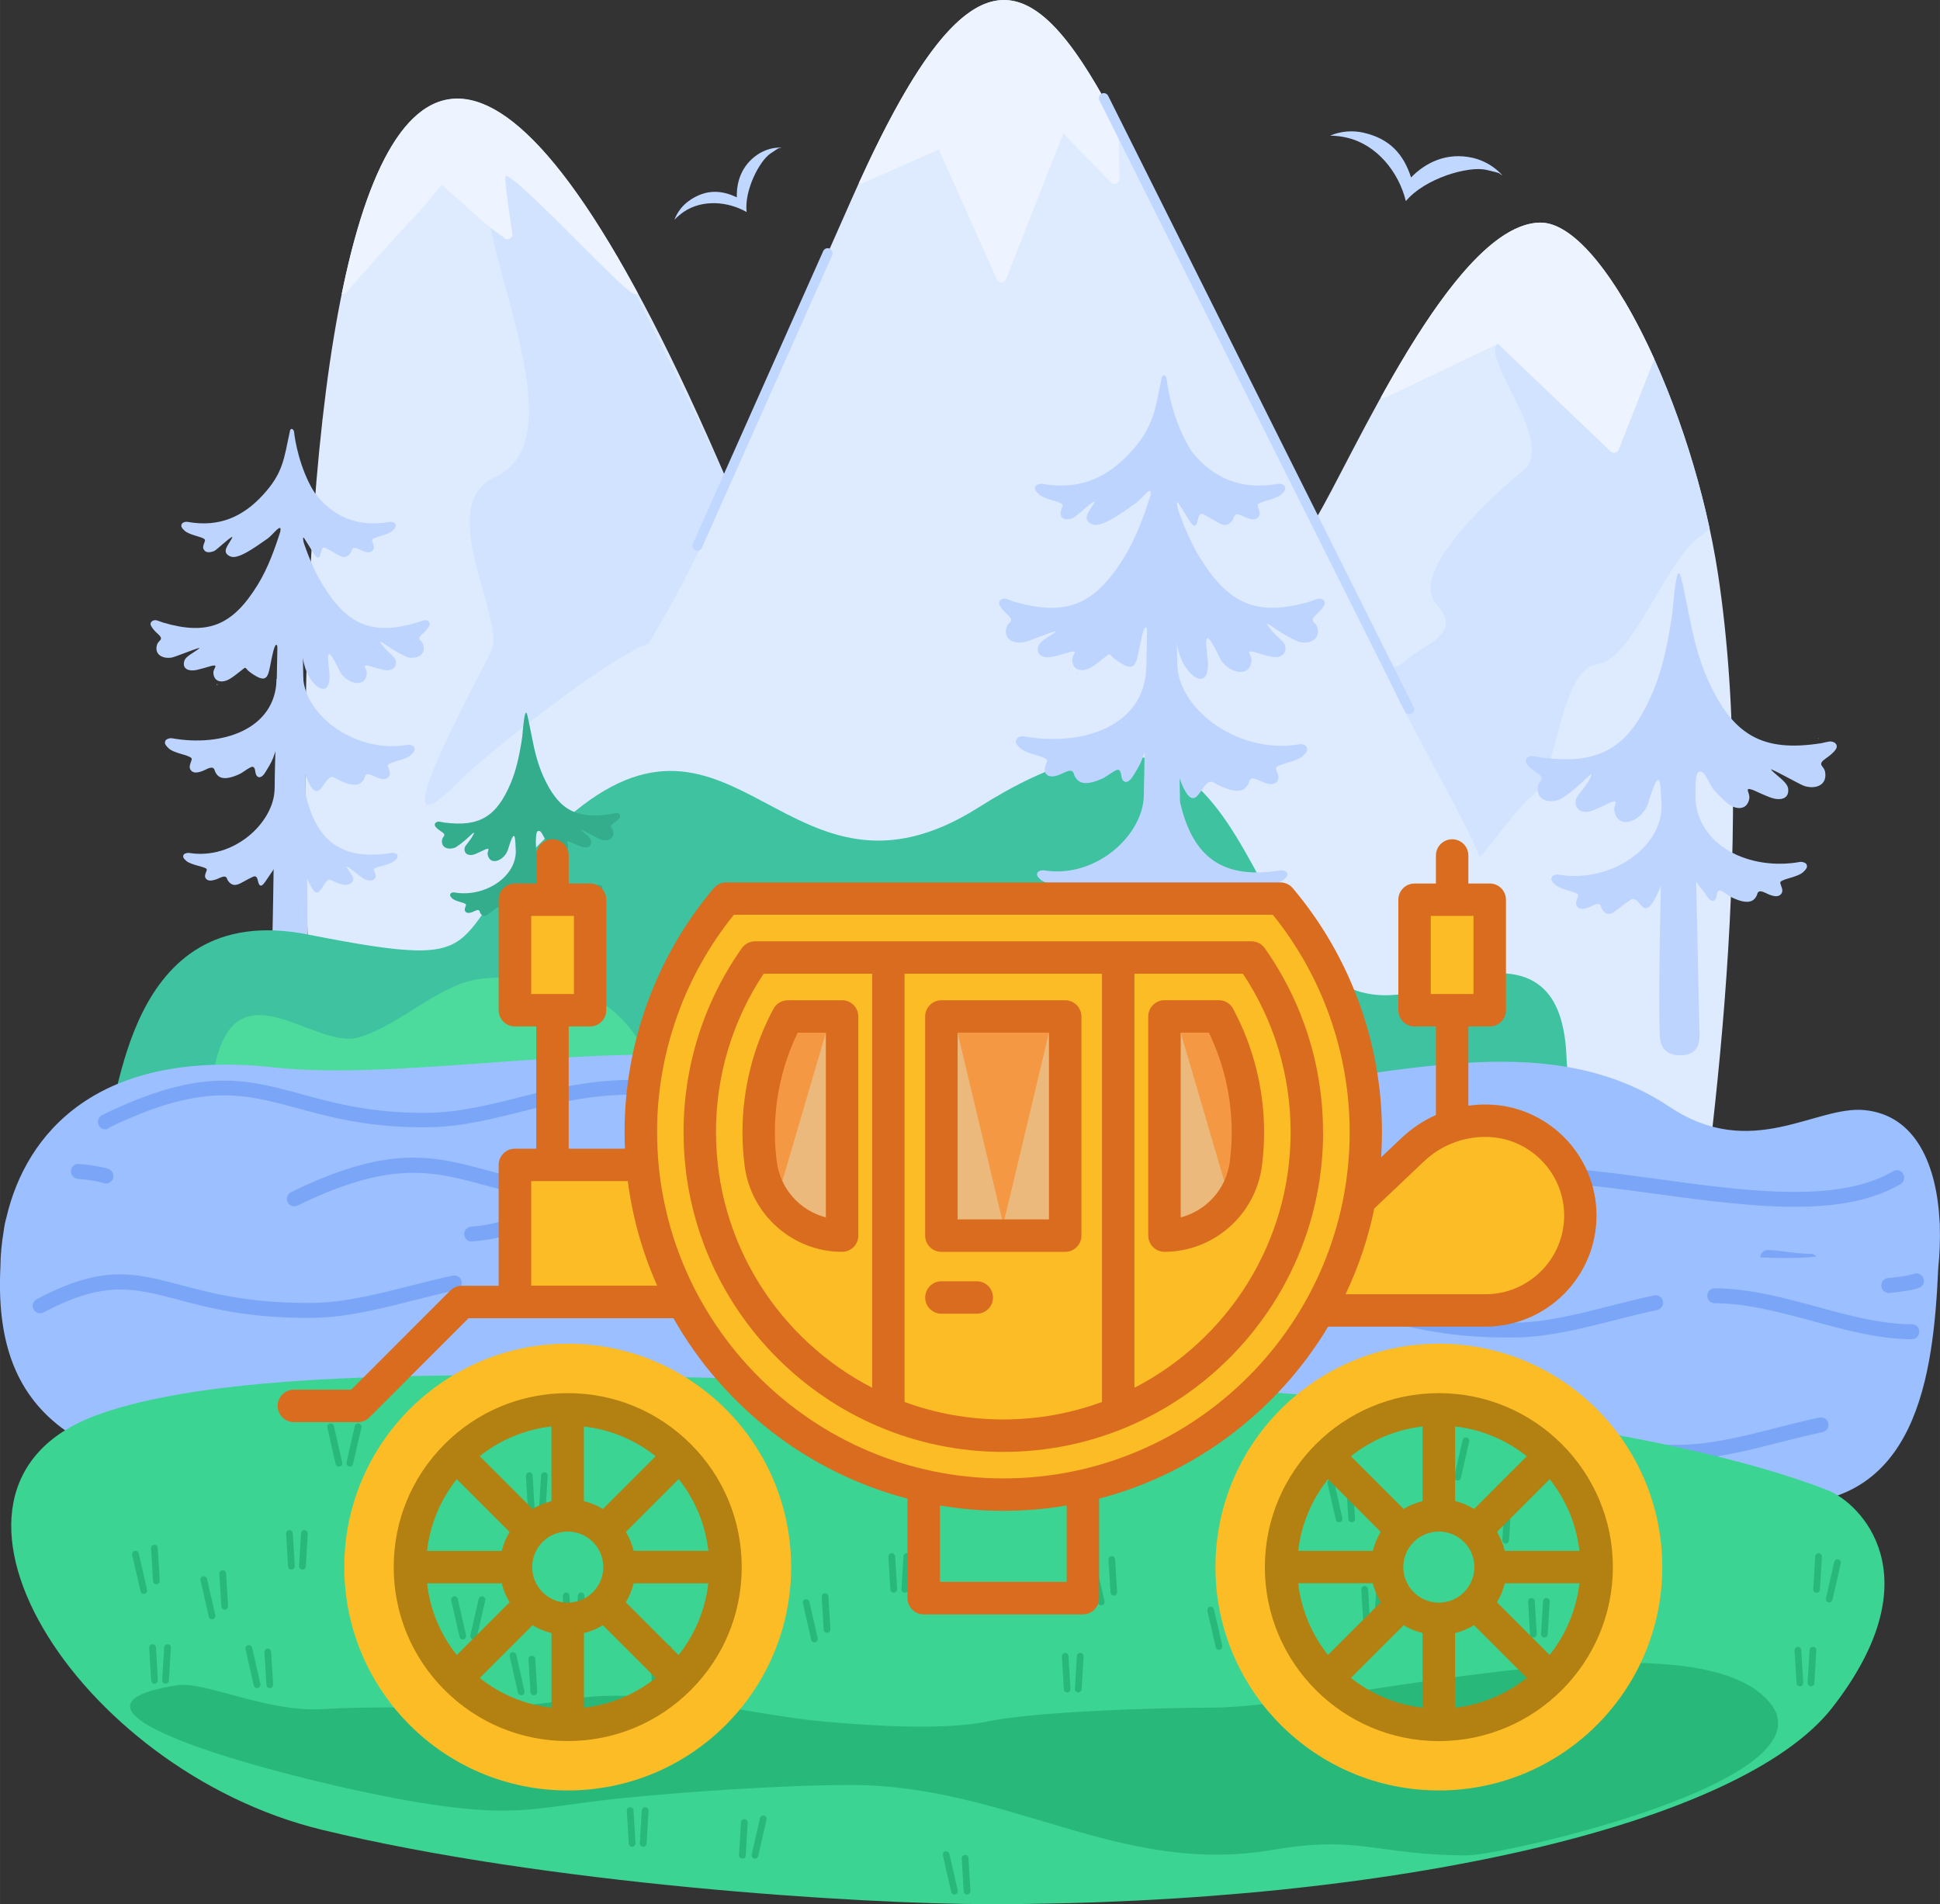 <?xml version="1.0" encoding="UTF-8"?>
<!DOCTYPE svg PUBLIC "-//W3C//DTD SVG 1.1//EN" "http://www.w3.org/Graphics/SVG/1.1/DTD/svg11.dtd">
<!-- Creator: CorelDRAW -->
<svg xmlns="http://www.w3.org/2000/svg" xml:space="preserve" width="147.442mm" height="144.743mm" version="1.1" style="shape-rendering:geometricPrecision; text-rendering:geometricPrecision; image-rendering:optimizeQuality; fill-rule:evenodd; clip-rule:evenodd"
viewBox="0 0 414.96 407.37"
 xmlns:xlink="http://www.w3.org/1999/xlink"
 xmlns:xodm="http://www.corel.com/coreldraw/odm/2003">
 <rect x="0" y="0" width="414.96" height="407.37" fill="#333333" stroke="none"/>
 <defs>
  <style type="text/css">
   <![CDATA[
    .str0 {stroke:#2B2A29;stroke-width:0.56;stroke-miterlimit:22.926}
    .fil20 {fill:#F49843}
    .fil12 {fill:#28B87A}
    .fil9 {fill:#34AD8D}
    .fil11 {fill:#3BD492}
    .fil6 {fill:#3EC29F}
    .fil7 {fill:#4CDB9D}
    .fil8 {fill:#9CBFFF}
    .fil5 {fill:#BDD4FF}
    .fil4 {fill:#C0D7FF}
    .fil1 {fill:#D1E3FF}
    .fil0 {fill:#DEEBFF}
    .fil19 {fill:#EBB97C}
    .fil2 {fill:#EDF4FF}
    .fil14 {fill:#FCBC26}
    .fil18 {fill:#D96C1E;fill-rule:nonzero}
    .fil17 {fill:#D96C1E;fill-rule:nonzero}
    .fil13 {fill:#28B87A;fill-rule:nonzero}
    .fil10 {fill:#7BA6F7;fill-rule:nonzero}
    .fil16 {fill:#B38012;fill-rule:nonzero}
    .fil15 {fill:#B38012;fill-rule:nonzero}
    .fil3 {fill:#C0D7FF;fill-rule:nonzero}
   ]]>
  </style>
 </defs>
 <g id="Слой_x0020_1">
  <g id="_2255527089904">
   <g>
    <path class="fil0" d="M360.41 285.1l-288.31 5.03c-16.82,-148.79 -7.37,-399.44 83.4,-187.27l26.62 -60.16c33.84,-76.47 46.46,-38.74 76.03,23.41 6.71,14.09 14.29,29.46 23.2,45.03 7.43,-11.98 29.36,-63.17 48.04,-63.51 13.36,-0.23 32.57,39.12 38.08,75.11 8.8,57.65 -2.74,132.95 -7.05,162.37l0 0z"/>
    <path class="fil1" d="M347.35 64.21c7.47,12.56 14.42,30.66 18.34,48.89 -0.53,0.51 -1.1,0.98 -1.73,1.39 -7.71,5.12 -14.54,26.56 -22.25,27.59 -8.19,1.09 -8.59,24.03 -13.76,27.93 -3.08,2.3 -10.98,13.39 -11.55,13.43 0.13,-1.92 -14.63,-28.48 -16.97,-33.32 -5.21,-10.83 -2.91,-5.05 1.06,-8.66 4.24,-3.88 12.64,-5.65 6.73,-12.26 -6.33,-7.08 13.8,-24.71 18.51,-28.42 7.41,-5.82 -9.27,-24.47 -5.34,-27.22 16.38,-3.92 7.77,-8.4 17.54,-8.98 4.2,-0.26 7.13,-0.43 9.41,-0.36l0 0z"/>
    <path class="fil1" d="M131.98 54.83c3.53,7.27 19.53,38.74 23.3,47.59 -2.93,13.15 -16.61,35.3 -16.61,35.3 -8.13,2.64 -34.81,23.64 -40.82,29.74 -17.79,17.99 3.61,-20.68 7.18,-28.12 3.34,-6.97 -12.6,-31.28 1.06,-37.42 20.88,-9.42 -12.9,-64.94 2.09,-64.34 9.27,0.36 15.96,18.23 23.81,17.25l0 0z"/>
    <path class="fil2" d="M73.09 62.91c9.75,-47.93 29.42,-62.96 63.39,-0.06 -0.32,0.19 -0.68,0.17 -0.99,0 -1.48,-0.75 -6.1,-5.37 -11.25,-10.53 -6.71,-6.72 -14.31,-14.35 -16.06,-14.73 -0.02,-0.02 -0.06,0.02 -0.06,0.09 -0.02,0.17 -0.02,0.36 -0.04,0.55 0.06,2.56 1.52,11.81 1.52,11.83 0.02,0.58 -0.4,1.09 -0.99,1.13 -0.42,0.02 -0.8,-0.19 -0.99,-0.53 -2.03,-1.19 -5.66,-4.46 -8.7,-7.21 -2.07,-1.85 -3.84,-3.45 -4.39,-3.86 -0.21,-0.15 -2.15,2.79 -5.3,6.12 -6.12,6.5 -14.33,15.84 -15.07,16.8 -0.25,0.34 -0.68,0.49 -1.06,0.41l0 0zm110.63 -23.77c24.68,-54.22 37.95,-45.99 55.53,-12.3l0.19 11.43c0.02,0.58 -0.44,1.07 -1.03,1.07 -0.29,0.02 -0.57,-0.11 -0.76,-0.3l-10.22 -10.51 -12.26 31.21c-0.21,0.53 -0.82,0.81 -1.35,0.6 -0.27,-0.11 -0.47,-0.32 -0.57,-0.55l0 0 -12.43 -27.82 -16.23 7.18c-0.3,0.13 -0.61,0.13 -0.87,0l0 0zm111.62 45.92c9.82,-17.74 22.54,-37.22 34.05,-37.44 7.47,-0.13 16.76,12.09 24.46,29.19l-7.62 19.4c-0.21,0.53 -0.82,0.81 -1.35,0.6 -0.13,-0.06 -0.25,-0.13 -0.34,-0.21l-24.15 -23.05 -24.1 11.53c-0.32,0.17 -0.68,0.13 -0.95,-0.02l0 0z"/>
    <path class="fil3" d="M176.08 53.72c0.23,-0.53 0.87,-0.77 1.39,-0.53 0.53,0.23 0.76,0.87 0.53,1.41l-27.88 62.61c-0.23,0.53 -0.84,0.77 -1.37,0.53 -0.53,-0.23 -0.78,-0.85 -0.55,-1.41l27.88 -62.61z"/>
    <path class="fil3" d="M235.16 21.46c-0.25,-0.51 -0.04,-1.15 0.46,-1.43 0.53,-0.26 1.16,-0.04 1.41,0.47l65.35 130.77c0.25,0.51 0.04,1.15 -0.46,1.43 -0.53,0.26 -1.16,0.04 -1.41,-0.47l-65.35 -130.77z"/>
    <path class="fil4" d="M291.73 28.41c5.68,1.3 8.55,4.75 10.09,9.55 3.08,-3.15 7.6,-5.48 13.26,-4.18 2.51,0.6 4.67,1.94 6.27,3.73 -1.08,-0.49 0.44,-0.28 -3.42,-1.17 -3.86,-0.9 -13.21,1.83 -17.22,6.69 -1.56,-6.35 -6.31,-12.13 -12.62,-13.58 -1.2,-0.28 -2.41,-0.43 -3.59,-0.43 2.22,-0.94 4.73,-1.19 7.24,-0.62l0 0z"/>
    <path class="fil5" d="M46.49 146.59c-0.02,-0.11 -0.04,-0.19 -0.04,-0.28 -0.21,0.21 -0.17,0.26 0.11,0.13 0.02,0 -0.06,0.15 -0.06,0.15l0 0z"/>
    <path class="fil5" d="M53.95 174.13l-0.04 -0.36 0.02 0.23c0,0.02 0.02,0.13 0.02,0.13l0 0z"/>
    <path class="fil5" d="M58.74 179.89c0.08,2.43 1.52,3.28 3.27,3.33 1.71,0.02 3.25,-0.6 3.38,-3.05 0.04,-1 0,-2.03 -0.02,-3.05 -0.19,-7.27 -0.65,-77.73 -2.95,-77.79 -1.84,-0.06 -4.14,68.65 -3.67,80.57l0 0z"/>
    <path class="fil5" d="M59.96 136.71c-0.02,0.21 -0.46,5.52 -0.46,5.18 -0.08,-2.94 -0.04,-3.77 -0.32,-3.92 -0.27,-0.13 -0.59,0.47 -1.12,3.09 -0.74,3.67 -0.72,5.48 -4.41,2.88 -1.52,-1.07 -0.72,-1.58 -2.2,-0.38 -0.95,0.77 -1.82,1.41 -2.43,1.75 -1.46,0.83 -3.27,0.66 -3.38,-1.34 -0.02,-0.32 0.11,-0.68 0.32,-1.07 0.36,-0.7 -0.15,-0.53 -0.72,-0.45 -1.14,0.34 -2.3,0.68 -3.15,0.87 -1.48,0.34 -3.15,-0.06 -2.7,-1.83 0.15,-0.68 0.93,-1.22 1.48,-1.58 0.89,-0.58 1.98,-1.28 1.75,-1.3 -1.1,0.26 -5.11,1.92 -5.91,2.07 -1.9,0.3 -3.78,-0.62 -3.12,-2.79 0.11,-0.28 0.32,-0.58 0.59,-0.85 0,-0.02 0.02,-0.04 0.04,-0.04l0.06 -0.06c0.4,-0.45 -0.08,-0.92 -0.49,-1.3 -0.57,-0.51 -1.1,-1.04 -1.46,-1.71 -0.38,-0.66 0.13,-1.26 0.93,-1.26 0.36,0.02 1.2,0.4 1.65,0.53 9.54,2.79 14.82,0.64 20.2,-8.08 2.28,-3.71 3.69,-7.78 5.02,-11.9 0.21,-0.66 0.36,-1.62 1.27,-1.51 0.91,0.11 0.82,1.07 0.91,1.79 0.76,8.85 -1.65,14.71 -2.36,23.22l0 0z"/>
    <path class="fil5" d="M64.14 136.71c0.27,2.49 0.74,5.99 1.94,8.04 1.94,3.3 4.79,3.97 4.37,-0.81 -0.11,-1.36 -0.4,-3.24 -0.21,-3.82 0.17,-0.58 0.78,0.04 2.41,3.43 1.29,2.69 5.64,3.92 5.8,0.41 0.02,-0.32 -0.11,-0.68 -0.32,-1.07 -0.36,-0.7 0.15,-0.53 0.72,-0.45 1.14,0.34 2.3,0.68 3.15,0.87 1.5,0.34 3.04,-0.28 2.62,-2.05 -0.04,-0.17 -0.15,-0.36 -0.27,-0.53l-0.02 -0.02 0 -0.02 -0.06 -0.06c-0.08,-0.15 -1.52,-1.39 -2.24,-2.26 -1.5,-1.85 -0.27,-0.94 0.87,-0.15 1.58,1.09 3.88,2.34 4.5,2.45 1.9,0.3 3.8,-0.62 3.12,-2.79 -0.08,-0.28 -0.3,-0.58 -0.57,-0.85 -0.02,-0.02 -0.04,-0.04 -0.06,-0.04l-0.06 -0.06c-0.4,-0.45 0.08,-0.92 0.51,-1.3 0.55,-0.51 1.1,-1.04 1.44,-1.71 0.38,-0.66 -0.11,-1.26 -0.93,-1.26 -0.36,0.02 -1.18,0.4 -1.65,0.53 -9.54,2.79 -14.82,0.64 -20.18,-8.08 -2.28,-3.71 -3.69,-7.78 -5.02,-11.9 -0.21,-0.66 -0.38,-1.62 -1.27,-1.51 -0.93,0.11 -0.84,1.07 -0.91,1.79 -0.78,8.85 1.39,14.73 2.34,23.22l0 0z"/>
    <path class="fil5" d="M69.73 117.27c2.32,1.15 3.29,2.28 4.43,1.77 0.44,-0.19 0.91,-0.68 1.08,-1.3 0.32,-1.15 1.54,-0.13 2.49,0.19 0.78,0.26 1.73,0.45 2.17,-0.45 0.34,-0.7 -0.53,-1.77 -0.25,-2.07 0.53,-0.62 3.34,-0.92 4.33,-1.9 0.42,-0.4 0.93,-0.87 0.55,-1.47 -0.19,-0.28 -0.8,-0.47 -1.16,-0.4 -9.46,1.71 -15.35,-3.52 -18.81,-10.79 -0.06,-0.11 -1.31,-0.23 -1.39,-0.36 -0.53,-0.66 0.32,-2.62 -0.76,-2.03 -2.83,1.56 -0.87,10.64 0.91,16.54 0.11,0.34 1.71,1.56 1.63,1.17 -0.08,-0.45 -0.29,-1.66 0.15,-0.96 1.77,2.71 2.41,4.16 2.93,4.09 0.89,-0.08 0.34,-2.73 1.71,-2.05l0 0z"/>
    <path class="fil5" d="M67.2 105.31c-0.19,0.77 -4.73,-2.32 -4.9,-1.54 -0.74,3.26 -0.57,7.12 -2.36,10.04 0.44,-2.28 -1.48,0.53 -2.68,1.39 -2.89,2.03 -6.4,4.56 -8,3.84 -1.54,-0.7 -0.99,-1.71 -0.34,-2.75 0.44,-0.72 0.91,-1.43 0.74,-1.41 -0.51,0.04 -3.36,2.84 -3.95,3.05 -0.78,0.26 -1.73,0.45 -2.17,-0.45 -0.36,-0.7 0.53,-1.77 0.25,-2.07 -0.53,-0.62 -3.34,-0.92 -4.33,-1.9 -0.42,-0.4 -0.93,-0.87 -0.55,-1.47 0.17,-0.28 0.78,-0.47 1.16,-0.4 7.05,1.28 12.05,-1.3 16.11,-5.69 4.39,-4.75 4.54,-7.74 5.83,-13.73 0.17,-0.85 0.82,-0.38 0.89,0.19 0.15,1.62 1.16,7.78 4.31,12.9l0 0z"/>
    <path class="fil5" d="M61.52 147.82c0.84,3.43 2.17,14.33 4.22,19 2.76,6.27 3.59,-1.73 5.78,-0.45 2.07,1.19 4.12,1.88 5.32,1.32 0.49,-0.21 1.01,-0.77 1.2,-1.45 0.36,-1.3 1.75,-0.17 2.83,0.19 0.87,0.3 1.94,0.51 2.43,-0.49 0.4,-0.81 -0.57,-2 -0.27,-2.34 0.61,-0.68 3.78,-1.02 4.9,-2.13 0.49,-0.47 1.03,-1 0.61,-1.68 -0.21,-0.3 -0.89,-0.51 -1.31,-0.45 -10.68,1.94 -21.83,-5.88 -22.4,-14.39 -0.08,-0.15 -2.36,0.36 -2.74,0.58 -0.82,0.45 -0.68,1.43 -0.57,2.3l0 0z"/>
    <path class="fil5" d="M62.45 146.42c-0.91,3.69 -2.24,10.96 -4.03,15.73 -0.42,1.09 -1.14,2.2 -1.6,2.96 -0.8,1.41 -1.63,1.41 -2.01,0.7 -0.3,-0.53 -0.11,-1.64 -0.78,-1.77 -0.44,-0.08 -2.07,1.19 -2.62,1.47 -1.69,0.83 -3.29,1.22 -4.28,0.77 -0.49,-0.21 -1.01,-0.77 -1.2,-1.45 -0.36,-1.3 -1.75,-0.17 -2.83,0.19 -0.87,0.3 -1.94,0.51 -2.43,-0.49 -0.4,-0.81 0.59,-2 0.27,-2.34 -0.59,-0.7 -3.78,-1.02 -4.9,-2.13 -0.49,-0.49 -1.03,-1 -0.61,-1.68 0.21,-0.3 0.89,-0.51 1.31,-0.45 10.68,1.94 22.23,-1.85 22.42,-12.66 0.11,-0.15 0.29,0.21 0.4,0.09 0.59,-0.77 1.12,-1.9 2.32,-1.24 0.82,0.45 0.67,1.43 0.57,2.3l0 0z"/>
    <path class="fil5" d="M65.34 179.89c-0.08,2.43 -1.52,3.28 -3.27,3.33 -1.71,0.02 -3.27,-0.6 -3.38,-3.05 -0.04,-1 0,-2.03 0.02,-3.05 0.19,-7.27 0.65,-77.73 2.95,-77.79 1.84,-0.06 4.14,68.65 3.67,80.57l0 0z"/>
    <path class="fil5" d="M65.72 200.2c-0.11,2.41 -1.69,3.28 -3.65,3.3 -1.9,0.02 -3.63,-0.6 -3.76,-3.05 -0.04,-1 0,-2.03 0.02,-3.05 0.23,-7.25 0.74,-77.73 3.29,-77.79 2.05,-0.06 4.6,68.65 4.09,80.59l0 0z"/>
    <path class="fil5" d="M54.09 187.58c-2.32,1.07 -3.29,2.09 -4.43,1.62 -0.42,-0.17 -0.89,-0.62 -1.08,-1.17 -0.32,-1.07 -1.54,-0.15 -2.49,0.15 -0.78,0.23 -1.73,0.43 -2.15,-0.38 -0.36,-0.66 0.51,-1.62 0.23,-1.92 -0.53,-0.53 -3.34,-0.81 -4.33,-1.71 -0.42,-0.38 -0.91,-0.81 -0.53,-1.36 0.17,-0.23 0.78,-0.4 1.14,-0.34 9.48,1.56 18.26,-6.48 18.3,-13.86 0.06,-0.11 1.82,3.77 1.9,3.67 0.53,-0.6 -0.32,-2.39 0.76,-1.86 2.83,1.43 0.87,9.72 -0.91,15.09 -0.11,0.32 -1.71,1.43 -1.63,1.07 0.08,-0.41 0.3,-1.51 -0.15,-0.87 -1.75,2.49 -2.41,3.82 -2.93,3.75 -0.89,-0.09 -0.32,-2.5 -1.71,-1.88l0 0z"/>
    <path class="fil5" d="M56.63 176.67c0.19,0.7 4.73,-2.11 4.92,-1.41 0.74,3.01 0.55,6.5 2.34,9.19 -0.44,-2.11 2.3,5.61 3.5,6.37 1.37,0.87 2.07,-3.26 3.44,-2.54 1.52,0.79 2.89,1.26 3.74,0.92 1.54,-0.64 1.01,-1.56 0.34,-2.52 -0.44,-0.66 -0.91,-1.3 -0.74,-1.28 0.51,0.04 3.36,2.6 3.97,2.77 0.76,0.23 1.71,0.43 2.15,-0.38 0.36,-0.66 -0.53,-1.62 -0.25,-1.92 0.53,-0.53 3.36,-0.81 4.33,-1.71 0.44,-0.38 0.93,-0.81 0.55,-1.36 -0.17,-0.23 -0.78,-0.4 -1.14,-0.34 -11.71,1.92 -16.34,-3.6 -18.43,-12.62 -0.55,-2.28 -2.79,-2 -3.5,-5.12 -0.19,-0.77 -0.84,-0.34 -0.91,0.19 -0.15,1.47 -1.16,7.08 -4.31,11.75l0 0z"/>
    <path class="fil6" d="M65.79 199.91c44.39,8.74 26.2,0.79 55.45,-24.86 36.16,-31.66 47.39,23.47 88.08,-2.32 64.78,-41.04 52.2,44.2 89.65,40.04 6.71,-0.75 9.12,-2.37 14.86,-3.69 17.29,-4.01 20.96,6.44 21.28,17.93 0.34,11.45 16.93,11.98 19.48,12.81 0.19,0.06 0.34,0.13 0.53,0.19l-84.98 0 -113.12 0 -134.5 0c3.38,-1.13 3.42,-47.95 43.27,-40.1l0 0z"/>
    <path class="fil7" d="M103.57 253.59c18.77,0 36.58,-6.52 36.58,-18.76 0,-12.22 -10.74,-27.76 -36.58,-25.52 -9.41,0.83 -16.8,9.36 -26.57,12.56 -9.6,3.15 -26.74,-16.44 -31.22,6.93 -2.3,11.98 39.03,24.79 57.79,24.79l0 0z"/>
    <path class="fil5" d="M230.34 144.28c0,-0.09 -0.02,-0.19 -0.04,-0.3 -0.23,0.23 -0.19,0.3 0.15,0.15l-0.1 0.15 0 0z"/>
    <path class="fil5" d="M239.06 176.48l-0.04 -0.43 0.02 0.28c0,0.02 0.02,0.15 0.02,0.15l0 0z"/>
    <path class="fil5" d="M244.66 183.19c0.1,2.84 1.77,3.84 3.82,3.88 2.01,0.02 3.8,-0.7 3.95,-3.56 0.04,-1.17 0,-2.37 -0.04,-3.56 -0.21,-8.49 -0.76,-90.78 -3.44,-90.84 -2.13,-0.06 -4.83,80.16 -4.28,94.08l0 0z"/>
    <path class="fil5" d="M246.09 132.77c-0.02,0.23 -0.55,6.44 -0.55,6.08 -0.1,-3.45 -0.04,-4.43 -0.38,-4.6 -0.32,-0.15 -0.67,0.55 -1.29,3.6 -0.89,4.29 -0.85,6.4 -5.15,3.37 -1.77,-1.26 -0.87,-1.83 -2.58,-0.45 -1.12,0.9 -2.13,1.64 -2.83,2.05 -1.71,0.96 -3.84,0.77 -3.95,-1.56 -0.02,-0.38 0.13,-0.81 0.36,-1.26 0.44,-0.83 -0.15,-0.62 -0.82,-0.53 -1.33,0.4 -2.68,0.81 -3.67,1.02 -1.73,0.4 -3.67,-0.09 -3.17,-2.13 0.19,-0.81 1.1,-1.43 1.71,-1.83 1.06,-0.68 2.34,-1.51 2.07,-1.51 -1.27,0.28 -5.95,2.24 -6.9,2.39 -2.22,0.36 -4.41,-0.7 -3.63,-3.24 0.11,-0.34 0.34,-0.68 0.68,-1 0,-0.02 0.02,-0.04 0.04,-0.06l0.08 -0.06c0.46,-0.51 -0.11,-1.09 -0.59,-1.54 -0.65,-0.6 -1.27,-1.22 -1.69,-1.96 -0.44,-0.79 0.15,-1.49 1.1,-1.47 0.42,0 1.39,0.45 1.92,0.62 11.15,3.26 17.31,0.75 23.58,-9.44 2.66,-4.33 4.31,-9.08 5.87,-13.88 0.23,-0.77 0.42,-1.9 1.48,-1.77 1.08,0.13 0.97,1.24 1.05,2.09 0.91,10.32 -1.9,17.18 -2.74,27.1l0 0z"/>
    <path class="fil5" d="M250.97 132.77c0.32,2.92 0.87,7.01 2.26,9.4 2.26,3.86 5.59,4.63 5.11,-0.96 -0.13,-1.58 -0.49,-3.77 -0.25,-4.46 0.21,-0.66 0.93,0.04 2.83,4.01 1.5,3.13 6.56,4.58 6.78,0.49 0.02,-0.38 -0.15,-0.81 -0.38,-1.26 -0.42,-0.83 0.17,-0.62 0.84,-0.53 1.33,0.4 2.68,0.81 3.67,1.02 1.73,0.4 3.55,-0.32 3.04,-2.39 -0.04,-0.21 -0.15,-0.4 -0.32,-0.62l-0.02 -0.04 0 0 -0.06 -0.08c-0.13,-0.15 -1.79,-1.62 -2.62,-2.64 -1.75,-2.15 -0.34,-1.09 0.99,-0.17 1.86,1.28 4.54,2.73 5.28,2.86 2.22,0.36 4.41,-0.7 3.63,-3.24 -0.11,-0.34 -0.34,-0.68 -0.68,-1 -0.02,-0.02 -0.02,-0.04 -0.04,-0.06l-0.08 -0.06c-0.46,-0.51 0.11,-1.09 0.57,-1.54 0.65,-0.6 1.29,-1.22 1.71,-1.96 0.42,-0.79 -0.15,-1.49 -1.1,-1.47 -0.42,0 -1.39,0.45 -1.92,0.62 -11.15,3.26 -17.31,0.75 -23.58,-9.44 -2.66,-4.33 -4.31,-9.08 -5.87,-13.88 -0.25,-0.77 -0.42,-1.9 -1.48,-1.77 -1.08,0.13 -0.99,1.24 -1.05,2.09 -0.91,10.32 1.65,17.21 2.74,27.1l0 0z"/>
    <path class="fil5" d="M257.49 110.07c2.72,1.36 3.84,2.69 5.19,2.09 0.49,-0.23 1.03,-0.81 1.25,-1.51 0.36,-1.34 1.79,-0.17 2.91,0.19 0.91,0.32 2.01,0.53 2.51,-0.49 0.42,-0.85 -0.59,-2.09 -0.27,-2.45 0.61,-0.7 3.9,-1.04 5.05,-2.2 0.51,-0.49 1.08,-1.02 0.63,-1.73 -0.19,-0.32 -0.91,-0.53 -1.33,-0.47 -11.06,2 -17.92,-4.09 -21.95,-12.58 -0.11,-0.15 -1.54,-0.3 -1.65,-0.43 -0.61,-0.79 0.36,-3.07 -0.89,-2.39 -3.29,1.83 -1.01,12.43 1.08,19.32 0.11,0.4 1.98,1.81 1.88,1.36 -0.11,-0.51 -0.34,-1.92 0.19,-1.11 2.05,3.18 2.81,4.86 3.42,4.8 1.03,-0.11 0.38,-3.2 1.98,-2.41l0 0z"/>
    <path class="fil5" d="M254.56 96.1c-0.23,0.9 -5.55,-2.71 -5.74,-1.79 -0.87,3.82 -0.65,8.31 -2.74,11.75 0.51,-2.69 -1.73,0.6 -3.14,1.6 -3.38,2.37 -7.47,5.33 -9.33,4.5 -1.82,-0.83 -1.18,-2 -0.4,-3.24 0.53,-0.83 1.08,-1.64 0.87,-1.62 -0.59,0.04 -3.92,3.3 -4.62,3.54 -0.91,0.32 -2.03,0.53 -2.53,-0.49 -0.4,-0.85 0.61,-2.09 0.29,-2.45 -0.61,-0.7 -3.9,-1.04 -5.04,-2.2 -0.51,-0.49 -1.08,-1.02 -0.63,-1.73 0.19,-0.32 0.91,-0.53 1.33,-0.47 8.23,1.49 14.1,-1.51 18.83,-6.63 5.11,-5.56 5.3,-9.04 6.78,-16.05 0.21,-0.98 0.99,-0.43 1.06,0.23 0.17,1.9 1.37,9.08 5.05,15.05l0 0z"/>
    <path class="fil5" d="M247.91 145.73c0.99,4.01 2.53,16.76 4.94,22.19 3.23,7.31 4.18,-2.02 6.73,-0.51 2.43,1.38 4.83,2.17 6.23,1.54 0.55,-0.26 1.18,-0.9 1.39,-1.71 0.42,-1.51 2.05,-0.19 3.29,0.23 1.03,0.34 2.28,0.6 2.85,-0.57 0.48,-0.94 -0.68,-2.32 -0.32,-2.75 0.7,-0.79 4.41,-1.19 5.7,-2.47 0.57,-0.55 1.22,-1.17 0.72,-1.96 -0.23,-0.36 -1.03,-0.6 -1.52,-0.51 -12.47,2.24 -25.5,-6.89 -26.13,-16.82 -0.1,-0.17 -2.76,0.43 -3.21,0.68 -0.97,0.53 -0.8,1.66 -0.67,2.66l0 0z"/>
    <path class="fil5" d="M249.01 144.09c-1.08,4.33 -2.62,12.81 -4.73,18.38 -0.49,1.28 -1.31,2.58 -1.86,3.45 -0.95,1.64 -1.9,1.64 -2.36,0.83 -0.32,-0.62 -0.11,-1.92 -0.91,-2.07 -0.51,-0.08 -2.41,1.41 -3.06,1.73 -1.96,0.96 -3.82,1.43 -4.98,0.89 -0.57,-0.26 -1.18,-0.89 -1.41,-1.71 -0.42,-1.51 -2.03,-0.19 -3.29,0.23 -1.01,0.34 -2.28,0.6 -2.85,-0.58 -0.46,-0.96 0.68,-2.34 0.32,-2.75 -0.7,-0.79 -4.39,-1.19 -5.7,-2.47 -0.57,-0.55 -1.22,-1.17 -0.72,-1.96 0.23,-0.36 1.03,-0.62 1.52,-0.53 12.5,2.26 25.96,-2.17 26.2,-14.8 0.11,-0.17 0.34,0.26 0.44,0.11 0.72,-0.9 1.31,-2.22 2.72,-1.45 0.95,0.53 0.78,1.68 0.68,2.69l0 0z"/>
    <path class="fil5" d="M252.38 183.19c-0.13,2.84 -1.79,3.84 -3.84,3.88 -2,0.02 -3.8,-0.7 -3.92,-3.56 -0.06,-1.17 -0.02,-2.37 0.02,-3.56 0.23,-8.49 0.76,-90.78 3.44,-90.84 2.13,-0.06 4.83,80.16 4.31,94.08l0 0z"/>
    <path class="fil5" d="M252.8 206.9c-0.13,2.81 -1.96,3.84 -4.26,3.88 -2.22,0.02 -4.22,-0.7 -4.37,-3.56 -0.06,-1.17 -0.02,-2.37 0.02,-3.56 0.25,-8.49 0.84,-90.78 3.82,-90.84 2.41,-0.06 5.38,80.16 4.79,94.08l0 0z"/>
    <path class="fil5" d="M239.23 192.19c-2.7,1.22 -3.84,2.43 -5.17,1.88 -0.51,-0.19 -1.06,-0.73 -1.25,-1.39 -0.38,-1.22 -1.82,-0.15 -2.93,0.19 -0.89,0.28 -2,0.49 -2.51,-0.45 -0.42,-0.77 0.61,-1.9 0.3,-2.22 -0.63,-0.66 -3.9,-0.98 -5.07,-2 -0.48,-0.47 -1.08,-0.96 -0.63,-1.6 0.21,-0.3 0.93,-0.49 1.35,-0.4 11.06,1.81 21.32,-7.57 21.34,-16.18 0.1,-0.13 2.13,4.41 2.24,4.31 0.63,-0.73 -0.36,-2.81 0.89,-2.17 3.31,1.66 1.01,11.32 -1.06,17.61 -0.13,0.36 -1.98,1.66 -1.9,1.26 0.11,-0.47 0.36,-1.77 -0.17,-1.02 -2.07,2.9 -2.81,4.43 -3.42,4.37 -1.05,-0.11 -0.38,-2.92 -2,-2.17l0 0z"/>
    <path class="fil5" d="M242.19 179.42c0.23,0.83 5.53,-2.45 5.74,-1.62 0.85,3.5 0.65,7.59 2.74,10.7 -0.53,-2.45 2.7,6.54 4.1,7.46 1.6,1.02 2.41,-3.82 4.01,-2.99 1.77,0.94 3.38,1.49 4.35,1.09 1.82,-0.75 1.18,-1.81 0.4,-2.94 -0.51,-0.77 -1.06,-1.49 -0.87,-1.49 0.61,0.06 3.95,3.03 4.64,3.24 0.89,0.28 2,0.49 2.51,-0.45 0.42,-0.77 -0.61,-1.9 -0.29,-2.22 0.63,-0.66 3.9,-0.98 5.07,-2 0.51,-0.47 1.08,-0.96 0.63,-1.6 -0.21,-0.3 -0.93,-0.49 -1.35,-0.4 -13.68,2.24 -19.06,-4.2 -21.51,-14.75 -0.61,-2.64 -3.25,-2.3 -4.09,-5.95 -0.21,-0.89 -0.97,-0.4 -1.04,0.21 -0.19,1.7 -1.37,8.27 -5.05,13.71l0 0z"/>
    <path class="fil5" d="M389.12 158.08l-0.34 -0.13 0.25 0.04c0,-0.02 0.08,0.09 0.08,0.09l0 0z"/>
    <path class="fil5" d="M392.31 183.38c0,0 -0.13,0.06 -0.15,0.06l0.15 -0.06 0 0z"/>
    <path class="fil5" d="M355.03 221.69c0.13,2.96 1.96,4.03 4.2,4.07 2.19,0.04 4.16,-0.72 4.28,-3.73 0.04,-1.26 -0.02,-2.52 -0.06,-3.75 -0.29,-8.93 -1.46,-95.55 -4.37,-95.64 -2.34,-0.06 -4.73,84.38 -4.05,99.05l0 0z"/>
    <path class="fil5" d="M357.25 159.29c0,0.28 -0.32,7.06 -0.25,6.65 0.59,-3.71 0.68,-4.78 1.06,-4.9 0.36,-0.13 0.65,0.68 0.89,4.07 0.3,3.99 2.62,2.52 3.72,5.59 0,0 -0.23,-5.1 0.61,-5.52 1.52,-0.77 1.96,2.45 3.63,4.18 1.08,1.13 2.07,2.09 2.76,2.62 1.71,1.3 4.05,1.38 4.5,-1.13 0.06,-0.38 -0.02,-0.87 -0.23,-1.41 -0.34,-0.94 0.27,-0.64 0.99,-0.45 1.37,0.64 2.79,1.26 3.82,1.64 1.84,0.68 3.99,0.43 3.74,-1.88 -0.11,-0.9 -0.99,-1.68 -1.6,-2.22 -1.03,-0.89 -2.32,-1.96 -2.03,-1.94 1.35,0.49 6.14,3.26 7.14,3.58 2.34,0.7 4.88,-0.15 4.39,-3.01 -0.06,-0.38 -0.27,-0.77 -0.59,-1.17 -0.02,-0.02 -0.02,-0.04 -0.04,-0.06l-0.08 -0.11c-0.44,-0.6 0.27,-1.13 0.85,-1.56 0.78,-0.55 1.56,-1.13 2.11,-1.9 0.59,-0.79 0.06,-1.62 -0.97,-1.73 -0.47,-0.06 -1.58,0.28 -2.17,0.38 -12.52,1.94 -18.83,-1.66 -24.19,-13.58 -2,-4.43 -3.1,-9.12 -4.03,-13.88 -0.13,-0.66 -1.25,-5.99 -1.37,-6.65 -0.15,-0.87 -0.65,1.22 -0.65,1.22 -1.16,0 -0.93,2.54 -1.14,3.43 -2.43,11.05 -0.33,18.87 -0.82,29.72l0 0z"/>
    <path class="fil5" d="M361.93 161.55c0.13,3.2 0.23,7.7 -0.89,10.51 -1.79,4.54 -5.28,5.95 -5.66,-0.17 -0.13,-1.73 -0.11,-4.16 -0.46,-4.86 -0.34,-0.66 -0.99,0.23 -2.39,4.8 -1.12,3.67 -6.33,6.05 -7.22,1.68 -0.08,-0.41 0,-0.9 0.19,-1.43 0.32,-0.94 -0.29,-0.64 -0.99,-0.43 -1.37,0.68 -2.77,1.32 -3.8,1.73 -1.79,0.72 -3.88,0.26 -3.67,-2.07 0,-0.21 0.08,-0.47 0.23,-0.7l0.02 -0.04 0 -0.02 0.06 -0.08c0.08,-0.21 1.65,-2.05 2.39,-3.3 1.52,-2.62 0.17,-1.24 -1.12,0 -1.77,1.69 -4.43,3.71 -5.21,3.94 -2.32,0.77 -4.88,0 -4.45,-2.88 0.06,-0.38 0.27,-0.79 0.57,-1.19 0.02,-0.02 0.02,-0.04 0.04,-0.06l0.08 -0.11c0.42,-0.62 -0.29,-1.13 -0.89,-1.53 -0.8,-0.53 -1.58,-1.11 -2.15,-1.83 -0.59,-0.79 -0.08,-1.64 0.95,-1.77 0.44,-0.06 1.56,0.26 2.15,0.32 12.58,1.66 18.79,-2.09 23.87,-14.13 2.15,-5.12 3.15,-10.53 4.03,-15.97 0.15,-0.87 0.15,-2.11 1.31,-2.15 1.18,-0.04 1.27,1.17 1.48,2.07 2.68,10.98 1.08,18.85 1.52,29.7l0 0z"/>
    <path class="fil5" d="M359 175.58c-0.87,3.43 -2.05,9.96 -4.03,14.65 -3.57,8.38 -3.95,0.98 -6.14,2.26 -2.07,1.19 -3.95,3.5 -5.15,2.96 -0.49,-0.21 -1.01,-0.77 -1.2,-1.45 -0.36,-1.3 -1.73,-0.17 -2.83,0.19 -0.87,0.3 -1.94,0.51 -2.43,-0.49 -0.4,-0.81 0.59,-2 0.27,-2.35 -0.59,-0.68 -3.78,-1.02 -4.88,-2.13 -0.49,-0.47 -1.06,-1 -0.61,-1.69 0.19,-0.3 0.89,-0.51 1.29,-0.43 10.68,1.92 22.25,-5.39 22.12,-14.88 0.08,-0.15 2.62,0.85 3,1.07 0.83,0.45 0.68,1.43 0.59,2.28l0 0z"/>
    <path class="fil5" d="M359.36 172.87c0.91,3.71 1.03,9.91 2.83,14.69 0.42,1.11 2.34,3.24 2.81,4.01 0.8,1.41 1.6,1.41 2,0.7 0.3,-0.53 0.11,-1.64 0.78,-1.77 0.44,-0.09 2.07,1.19 2.62,1.47 1.69,0.83 3.27,1.22 4.26,0.77 0.49,-0.21 1.01,-0.77 1.2,-1.45 0.36,-1.3 1.75,-0.17 2.83,0.19 0.87,0.3 1.94,0.51 2.45,-0.49 0.4,-0.81 -0.59,-2 -0.29,-2.34 0.61,-0.68 3.78,-1.02 4.9,-2.13 0.49,-0.47 1.03,-1 0.61,-1.68 -0.19,-0.3 -0.89,-0.51 -1.31,-0.45 -10.68,1.94 -22.23,-3.35 -22.42,-14.16 -0.08,-0.15 -0.08,-2.92 -0.19,-3.05 -0.59,-0.77 -1.31,2.73 -2.51,3.41 -0.82,0.45 -0.67,1.43 -0.57,2.28l0 0z"/>
    <path class="fil8" d="M58.8 228.37c30.92,3.41 87.05,-8.83 109.38,1.41 17.18,7.87 0.46,8.76 16.91,3.92 25.77,-7.57 49.77,-0.94 76.9,-0.94 29.87,0 66.62,-15.01 95.13,4.03 17.52,11.71 31.24,-0.34 41.71,0.7 11.04,1.09 15.47,11.87 16.06,24.01 0.04,0.19 0.06,0.49 0.04,0.96l0 0.04c0.08,2.9 -0.04,5.86 -0.34,8.76 -1.03,23.07 -4.54,51.83 -34.79,50.4 -5.09,-0.23 -34.49,-12.68 -77.99,-15.26 -47.68,-2.81 -76.81,8.25 -106.11,-1.85 -43.92,-10.37 -45.04,-2.99 -92.14,1.98 -16.25,1.73 -28.88,11.94 -40.89,11.41 -47.51,-2.13 -64.15,-15.9 -62.58,-46.99 0.02,-2.45 0.25,-4.99 0.7,-7.59l0 -0.04c0.13,-1.05 0.34,-2.03 0.61,-2.99 4.18,-17.76 19.35,-36.18 57.39,-31.96l0 0z"/>
    <path class="fil9" d="M130.42 173.6l-0.19 -0.08 0.15 0.02 0.04 0.06 0 0zm-15.68 18.23c0.44,0.64 1.1,1.41 1.29,1.73 0.49,0.85 0.97,0.85 1.2,0.43 0.17,-0.32 0.06,-0.98 0.46,-1.04 0.25,-0.06 1.22,0.7 1.56,0.87 1.01,0.49 1.96,0.73 2.55,0.45 0.29,-0.13 0.59,-0.45 0.72,-0.87 0.21,-0.77 1.03,-0.09 1.69,0.13 0.51,0.17 1.16,0.3 1.46,-0.3 0.23,-0.49 -0.36,-1.19 -0.17,-1.41 0.36,-0.4 2.24,-0.6 2.91,-1.26 0.27,-0.28 0.61,-0.6 0.36,-1 -0.13,-0.19 -0.53,-0.3 -0.78,-0.26 -6.37,1.15 -13.26,-2 -13.36,-8.46l0 0 0 0c-0.02,-0.77 -0.04,-2.79 0.36,-3.01 0.91,-0.45 1.18,1.45 2.17,2.49 0.65,0.68 1.25,1.24 1.65,1.56 1.03,0.77 2.43,0.83 2.68,-0.66 0.04,-0.23 -0.02,-0.53 -0.13,-0.85 -0.21,-0.55 0.15,-0.38 0.59,-0.26 0.82,0.38 1.65,0.75 2.28,0.98 1.08,0.4 2.36,0.26 2.22,-1.13 -0.06,-0.53 -0.59,-1 -0.95,-1.32 -0.61,-0.53 -1.39,-1.17 -1.2,-1.15 0.8,0.3 3.65,1.94 4.24,2.13 1.41,0.43 2.91,-0.08 2.62,-1.79 -0.02,-0.23 -0.17,-0.47 -0.34,-0.7 -0.02,-0.02 -0.02,-0.02 -0.04,-0.04l-0.04 -0.04c-0.25,-0.38 0.17,-0.7 0.51,-0.94 0.46,-0.34 0.93,-0.68 1.27,-1.13 0.34,-0.47 0.02,-0.98 -0.59,-1.04 -0.27,-0.02 -0.93,0.17 -1.29,0.23 -7.47,1.17 -11.23,-0.98 -14.44,-8.1 -1.18,-2.64 -1.86,-5.44 -2.41,-8.27 -0.06,-0.38 -0.74,-3.58 -0.8,-3.97l-0.02 -0.02c-0.15,-0.85 -0.3,-1.34 -0.46,-1.34 -0.27,0 -0.55,2 -0.82,5.27 -0.06,0.4 -0.15,0.83 -0.19,1.24 -0.49,2.92 -1.1,5.82 -2.26,8.57 -3.02,7.18 -6.73,9.42 -14.23,8.42 -0.36,-0.04 -1.01,-0.23 -1.29,-0.19 -0.63,0.09 -0.93,0.6 -0.57,1.07 0.34,0.43 0.8,0.77 1.29,1.09 0.36,0.23 0.78,0.55 0.53,0.92l-0.04 0.06c-0.02,0.02 -0.02,0.02 -0.04,0.04 -0.17,0.23 -0.29,0.49 -0.34,0.7 -0.25,1.73 1.29,2.17 2.66,1.73 0.46,-0.15 2.05,-1.36 3.1,-2.37 0.78,-0.72 1.58,-1.56 0.68,0 -0.44,0.75 -1.37,1.85 -1.44,1.98l-0.02 0.06 0 0 -0.02 0.02c-0.08,0.15 -0.13,0.3 -0.15,0.43 -0.11,1.36 1.14,1.66 2.22,1.24 0.61,-0.26 1.44,-0.64 2.26,-1.04 0.42,-0.13 0.78,-0.3 0.59,0.26 -0.11,0.32 -0.17,0.62 -0.13,0.85 0.55,2.62 3.65,1.17 4.33,-1 0.82,-2.73 1.2,-3.26 1.41,-2.86 0.21,0.43 0.21,1.88 0.27,2.9 0,0.06 0,0.13 0.02,0.19 0.06,5.67 -6.82,10.02 -13.19,8.87 -0.25,-0.04 -0.68,0.08 -0.78,0.28 -0.25,0.41 0.08,0.7 0.36,1 0.68,0.66 2.55,0.85 2.91,1.26 0.19,0.21 -0.4,0.92 -0.17,1.41 0.3,0.6 0.95,0.47 1.46,0.3 0.65,-0.21 1.48,-0.9 1.69,-0.13 0.11,0.43 0.42,0.75 0.72,0.87 0.72,0.32 1.84,-1.07 3.06,-1.77 1.31,-0.77 1.54,3.65 3.67,-1.34 0.06,-0.15 0.13,-0.28 0.17,-0.43 -0.15,6.91 -0.23,13.07 -0.19,16.78 1.77,0.06 3.48,0.21 5.09,0.45l0 -0.09c-0.07,-1.79 -0.19,-8.98 -0.38,-17.65l0 0zm17.58 -3.13l-0.08 0.02 0.08 -0.02 0 0z"/>
    <path class="fil4" d="M147.56 42.82c3.53,-2.37 6.75,-2.17 10.05,-0.6 -0.11,-3.22 0.95,-6.8 4.45,-9.17 1.56,-1.04 3.34,-1.54 5.09,-1.47 -0.8,0.32 0.06,-0.38 -2.32,1.24 -2.41,1.6 -5.66,7.95 -5.13,12.54 -4.12,-2.34 -9.5,-2.69 -13.42,-0.06 -0.74,0.51 -1.41,1.09 -2.03,1.71 0.63,-1.64 1.75,-3.13 3.31,-4.18l0 0z"/>
    <g>
     <path class="fil10" d="M16.63 252.2c-0.87,-0.08 -1.52,-0.85 -1.46,-1.73 0.06,-0.87 0.82,-1.53 1.69,-1.47 1.29,0.11 2.49,0.25 3.59,0.45 1.06,0.17 2.01,0.38 2.72,0.62 0.82,0.28 1.29,1.19 1.01,2.03 -0.27,0.83 -1.16,1.3 -2.01,1.02 -0.59,-0.21 -1.35,-0.38 -2.24,-0.53 -0.97,-0.15 -2.09,-0.3 -3.31,-0.38l0 0zm249.65 32.79c-0.76,0.41 -1.73,0.11 -2.13,-0.66 -0.4,-0.79 -0.11,-1.75 0.67,-2.15 14.1,-7.48 20.85,-5.69 30.92,-3.03 6.69,1.77 14.92,3.96 28.1,3.82 6.8,-0.06 13.8,-1.85 20.79,-3.65 3.04,-0.77 6.1,-1.53 9.2,-2.2 0.87,-0.17 1.69,0.38 1.88,1.24 0.17,0.85 -0.38,1.7 -1.22,1.88 -2.98,0.64 -6.04,1.41 -9.08,2.19 -7.16,1.81 -14.33,3.65 -21.55,3.71 -13.59,0.15 -22.04,-2.09 -28.92,-3.9 -9.35,-2.47 -15.64,-4.13 -28.66,2.75l0 0zm100.47 -6.18c-0.87,-0.02 -1.58,-0.72 -1.56,-1.6 0,-0.9 0.7,-1.6 1.58,-1.6 7.47,0.04 14.73,2.02 21.91,3.96 6.88,1.88 13.68,3.73 20.28,3.73 0.89,0 1.58,0.73 1.58,1.6 0,0.87 -0.7,1.6 -1.58,1.6 -7.01,0 -14.02,-1.9 -21.11,-3.84 -6.99,-1.9 -14.06,-3.82 -21.11,-3.86l0 0zm11.29 -8.21c-0.87,-0.04 -1.54,-0.79 -1.5,-1.66 0.02,-0.87 0.76,-1.56 1.65,-1.53 1.39,0.06 2.66,0.23 3.95,0.41 1.58,0.19 3.23,0.4 5.21,0.43 0.87,0 1.56,0.72 1.56,1.6 0,0.9 -0.72,1.6 -1.58,1.6 -2.17,-0.02 -3.9,-0.25 -5.59,-0.47 -1.2,-0.15 -2.39,-0.3 -3.69,-0.36l0 0zm26.09 6.01c-0.87,0.06 -1.65,-0.6 -1.71,-1.47 -0.06,-0.9 0.59,-1.66 1.46,-1.73 1.22,-0.11 2.34,-0.23 3.31,-0.38 0.89,-0.15 1.65,-0.34 2.26,-0.53 0.82,-0.28 1.71,0.19 1.98,1.02 0.27,0.83 -0.17,1.75 -0.99,2 -0.74,0.26 -1.67,0.47 -2.74,0.64 -1.1,0.19 -2.3,0.34 -3.57,0.45l0 0zm-125.04 -20.04c-0.87,0.19 -1.69,-0.36 -1.88,-1.24 -0.17,-0.85 0.38,-1.71 1.25,-1.88 33.86,-6.97 56.17,-3.94 76.77,-1.13 5.59,0.77 11.06,1.51 16.53,2.03 5.32,0.49 11.38,0.87 17.31,0.47 5.76,-0.4 11.36,-1.6 15.87,-4.26 0.76,-0.45 1.71,-0.19 2.15,0.57 0.44,0.77 0.19,1.75 -0.57,2.18 -4.96,2.94 -11.04,4.26 -17.27,4.69 -6.08,0.43 -12.33,0.02 -17.79,-0.49 -5.62,-0.51 -11.06,-1.26 -16.65,-2.02 -20.35,-2.77 -42.39,-5.76 -75.72,1.09l0 0zm22.56 54.56c-0.78,0.41 -1.73,0.11 -2.13,-0.66 -0.4,-0.79 -0.1,-1.75 0.68,-2.15 14.1,-7.48 20.85,-5.69 30.9,-3.03 6.69,1.77 14.92,3.94 28.12,3.81 6.8,-0.08 13.8,-1.85 20.79,-3.64 3.04,-0.77 6.08,-1.56 9.2,-2.2 0.84,-0.19 1.69,0.36 1.86,1.24 0.19,0.85 -0.36,1.71 -1.22,1.88 -2.96,0.62 -6.02,1.41 -9.08,2.17 -7.16,1.83 -14.31,3.67 -21.53,3.73 -13.59,0.15 -22.06,-2.09 -28.92,-3.9 -9.35,-2.49 -15.64,-4.16 -28.66,2.75l0 0zm-292.35 -30.36c-0.76,0.41 -1.71,0.11 -2.13,-0.68 -0.4,-0.77 -0.11,-1.73 0.68,-2.15 14.1,-7.46 20.85,-5.67 30.92,-3 6.69,1.77 14.92,3.94 28.09,3.79 6.8,-0.06 13.8,-1.86 20.79,-3.62 3.04,-0.79 6.1,-1.56 9.2,-2.22 0.87,-0.17 1.69,0.38 1.88,1.24 0.17,0.88 -0.38,1.71 -1.22,1.9 -2.98,0.62 -6.04,1.41 -9.08,2.17 -7.16,1.83 -14.33,3.65 -21.55,3.73 -13.59,0.15 -22.04,-2.09 -28.92,-3.92 -9.35,-2.47 -15.64,-4.13 -28.66,2.77l0 0zm100.47 -6.2c-0.87,0 -1.56,-0.72 -1.56,-1.6 0,-0.87 0.7,-1.6 1.58,-1.58 7.47,0.04 14.73,2 21.91,3.97 6.88,1.88 13.68,3.71 20.31,3.71 0.87,0 1.58,0.73 1.58,1.6 0,0.89 -0.72,1.6 -1.58,1.6 -7.03,0 -14.04,-1.9 -21.13,-3.82 -6.99,-1.92 -14.06,-3.84 -21.11,-3.88l0 0zm-8.76 -8.97c-0.87,0.09 -1.63,-0.58 -1.71,-1.47 -0.06,-0.87 0.59,-1.64 1.46,-1.71 1.22,-0.11 2.36,-0.23 3.31,-0.41 0.89,-0.15 1.65,-0.32 2.26,-0.51 0.82,-0.28 1.71,0.17 1.98,1.02 0.27,0.83 -0.17,1.73 -0.99,2 -0.74,0.26 -1.67,0.47 -2.74,0.64 -1.1,0.19 -2.3,0.32 -3.57,0.43l0 0zm-37.38 -7.68c-0.78,0.38 -1.73,0.04 -2.11,-0.75 -0.38,-0.79 -0.04,-1.75 0.74,-2.13 21.17,-10.34 30.52,-7.78 42.66,-4.48 7.05,1.92 15.09,4.11 27.12,3.99 0.87,-0.02 1.58,0.68 1.58,1.58 0,0.87 -0.7,1.6 -1.56,1.6 -12.5,0.13 -20.73,-2.11 -27.97,-4.07 -11.48,-3.13 -20.37,-5.56 -40.46,4.26l0 0zm84.39 -2.54c-0.84,0.21 -1.69,-0.32 -1.9,-1.17 -0.19,-0.87 0.34,-1.73 1.18,-1.92 1.86,-0.45 3.69,-0.92 5.53,-1.39 2.57,-0.66 5.15,-1.32 7.73,-1.9l0.04 0.04 0.04 0.04 0.17 0.17 0.04 0.04 0.04 0.04 0.04 0.04 0.04 0.04 0.04 0.04 0.04 0.04 0.13 0.13 0.04 0.04 0.04 0.04 0.04 0.04 0.04 0.04 0.04 0.04 0.25 0.26 0 0 0.04 0.04 0.04 0.04 0.04 0.04 0.04 0.04 0.25 0.26 0.04 0.04 0.04 0.04 0.32 0.28 0.04 0.04 0.04 0.04 0.04 0.04 0.04 0.04 0.17 0.17 0.04 0.04 0.04 0.04 0.04 0.04 0.04 0.04 0.04 0.04 0.19 0.15 0.04 0.04 0.04 0.04c-3.23,0.66 -6.46,1.47 -9.71,2.3 -1.87,0.46 -3.72,0.95 -5.58,1.37l0 0zm32.3 -7.84c5.61,0.64 11.1,2.13 16.55,3.62 6.88,1.88 13.68,3.71 20.31,3.71 0.89,0 1.58,0.72 1.58,1.6 0,0.9 -0.7,1.6 -1.58,1.6 -7.03,0 -14.04,-1.9 -21.11,-3.81 -4.64,-1.28 -9.33,-2.54 -14.02,-3.26l1.29 -0.58 -3.02 -2.88zm-157.13 -6.1c-0.78,0.38 -1.73,0.04 -2.09,-0.75 -0.38,-0.79 -0.06,-1.75 0.72,-2.13 21.17,-10.34 30.54,-7.78 42.66,-4.48 7.07,1.92 15.09,4.12 27.12,3.99 6.8,-0.09 13.8,-1.86 20.79,-3.65 21.49,-5.48 29.66,-3.75 51.52,1.3l0 0 0.02 0.04 0.02 0.04 0.23 0.38 0.02 0.04 0 0 0.25 0.45 0.02 0.02 0 0.02 0.02 0.02 0.23 0.36 0.02 0.04 0.02 0.04 0 0 0.02 0.02 0.02 0.04 0.02 0.04 0.21 0.34 0 0.02 0.02 0.02 0 0 0.04 0.04 0.02 0.04 0.02 0.04 0.06 0.11 0.02 0.04 0.06 0.09 0.02 0.04 0.02 0.04 0.02 0.02 0.02 0.04 0.02 0.04 0.02 0 0.02 0.04 0.06 0.09 0 0.02 0.08 0.13 0 0 0.06 0.11 0.06 0.08 0.02 0.04 0.02 0.04 0.08 0.13 0 0.02 0.04 0.04 0.04 0.06 0 0.02 0.04 0.04 0 0.02 0.02 0.04 0.02 0.02 0.02 0.04 0.04 0.04 0.02 0.04 0.02 0.02 0.04 0.06 0.04 0.06 0 0 0.02 0.04 0.04 0.06 0 0c-21.89,-5.61 -31.62,-7.55 -53.11,-2.07 -7.16,1.83 -14.33,3.67 -21.55,3.73 -12.48,0.13 -20.73,-2.11 -27.95,-4.07 -11.5,-3.14 -20.36,-5.55 -40.48,4.26l0 0zm142.48 -2.81l0 0.02 0.02 0 -0.02 -0.02zm4.58 -0.75c2.17,0.34 4.35,0.53 6.48,0.53 0.89,0 1.58,0.7 1.58,1.6 0,0.87 -0.7,1.6 -1.58,1.6 -0.89,0 -1.79,-0.04 -2.7,-0.11l-1.63 -1.56 -2.15 -2.07z"/>
    </g>
    <path class="fil11" d="M211.52 407.37c86.68,0 160.94,-17.04 180.41,-42.06 21.98,-28.24 5.85,-43.81 -0.92,-46.47 -35.27,-13.84 -110.52,-23.21 -179.49,-23.21 -68.53,0 -155.05,-6.22 -191.11,7.22 -42.05,15.67 -4.1,75.87 48.44,88.6 47.75,11.58 114.47,15.91 142.67,15.91l0 0z"/>
    <path class="fil12" d="M68.85 365.65c-11.86,0.66 -25.08,-6.03 -30.94,-5.12 -35.33,5.52 31.7,22.17 54.18,25.48 19.29,2.86 22.9,0.56 40.64,-1.29 11.8,-1.22 33.98,-2.85 49.24,-2.85 33.73,0 57.33,19.49 90.13,13.9 19.08,-3.26 22.12,1.15 41.77,1.15 7.39,0 78.92,-16.03 64.57,-32.81 -16.7,-19.53 -92.85,1.22 -119.39,1.22 -11.15,0 -37.55,0.81 -47.66,2.92 -9.77,2.03 -25.16,0.92 -35.04,0.06 -15.89,-1.39 -37.91,-7.61 -53.89,-4.82 -18.68,3.24 -33.56,1.02 -53.61,2.15l0 0z"/>
    <path class="fil13" d="M42.88 338.08c-0.11,-0.38 0.15,-0.77 0.53,-0.85 0.38,-0.08 0.78,0.15 0.87,0.53l1.77 7.78c0.08,0.38 -0.15,0.77 -0.55,0.87 -0.38,0.09 -0.76,-0.17 -0.84,-0.55l-1.77 -7.78z"/>
    <path class="fil13" d="M171.73 343.01c-0.11,-0.38 0.15,-0.77 0.53,-0.85 0.38,-0.08 0.78,0.15 0.87,0.53l1.77 7.78c0.08,0.38 -0.15,0.77 -0.55,0.87 -0.38,0.09 -0.76,-0.17 -0.84,-0.55l-1.77 -7.78z"/>
    <path class="fil13" d="M272.88 350.04c-0.11,-0.38 0.15,-0.77 0.53,-0.85 0.38,-0.08 0.78,0.15 0.87,0.53l1.77 7.78c0.08,0.38 -0.15,0.77 -0.55,0.87 -0.38,0.09 -0.76,-0.17 -0.84,-0.55l-1.77 -7.78z"/>
    <path class="fil13" d="M46.92 336.69c-0.02,-0.41 0.27,-0.75 0.68,-0.77 0.4,-0.02 0.74,0.28 0.76,0.68l0.42 6.99c0.02,0.41 -0.27,0.75 -0.68,0.77 -0.4,0.02 -0.74,-0.28 -0.76,-0.68l-0.42 -6.99z"/>
    <path class="fil13" d="M175.76 341.63c-0.02,-0.41 0.27,-0.75 0.68,-0.77 0.4,-0.02 0.74,0.28 0.76,0.68l0.42 6.99c0.02,0.41 -0.27,0.75 -0.68,0.77 -0.4,0.02 -0.74,-0.28 -0.76,-0.68l-0.42 -6.99z"/>
    <path class="fil13" d="M276.91 348.65c-0.02,-0.41 0.27,-0.75 0.68,-0.77 0.4,-0.02 0.74,0.28 0.76,0.68l0.42 6.99c0.02,0.41 -0.27,0.75 -0.68,0.77 -0.4,0.02 -0.74,-0.28 -0.76,-0.68l-0.42 -6.99z"/>
    <path class="fil13" d="M109.02 354.34c-0.08,-0.38 0.15,-0.77 0.53,-0.87 0.4,-0.08 0.78,0.17 0.87,0.55l1.77 7.76c0.08,0.41 -0.15,0.79 -0.53,0.87 -0.4,0.09 -0.78,-0.15 -0.87,-0.53l-1.77 -7.78z"/>
    <path class="fil13" d="M113.05 355c-0.02,-0.41 0.27,-0.75 0.68,-0.77 0.4,-0.02 0.74,0.28 0.76,0.68l0.42 6.99c0.02,0.41 -0.27,0.75 -0.68,0.77 -0.4,0.02 -0.74,-0.28 -0.76,-0.68l-0.42 -6.99z"/>
    <path class="fil13" d="M52.51 352.81c-0.08,-0.38 0.17,-0.77 0.55,-0.85 0.38,-0.09 0.76,0.15 0.87,0.53l1.77 7.78c0.08,0.38 -0.17,0.77 -0.55,0.85 -0.38,0.11 -0.76,-0.15 -0.87,-0.53l-1.77 -7.78z"/>
    <path class="fil13" d="M56.56 353.47c-0.02,-0.4 0.27,-0.75 0.68,-0.77 0.38,-0.02 0.72,0.28 0.76,0.68l0.42 6.99c0.02,0.4 -0.3,0.75 -0.68,0.77 -0.4,0.02 -0.74,-0.28 -0.76,-0.68l-0.42 -6.99z"/>
    <path class="fil13" d="M31.91 352.53c-0.02,-0.4 0.27,-0.75 0.68,-0.77 0.4,-0.02 0.74,0.28 0.76,0.68l0.42 6.99c0.02,0.4 -0.27,0.75 -0.68,0.77 -0.4,0.02 -0.74,-0.28 -0.76,-0.68l-0.42 -6.99z"/>
    <path class="fil13" d="M36.55 352.53c0.02,-0.4 -0.27,-0.75 -0.68,-0.77 -0.4,-0.02 -0.74,0.28 -0.76,0.68l-0.42 6.99c-0.02,0.4 0.27,0.75 0.68,0.77 0.4,0.02 0.74,-0.28 0.76,-0.68l0.42 -6.99z"/>
    <path class="fil13" d="M96.52 342.4c-0.08,-0.4 0.15,-0.79 0.53,-0.87 0.4,-0.08 0.78,0.15 0.87,0.56l1.77 7.76c0.08,0.38 -0.15,0.79 -0.53,0.87 -0.4,0.09 -0.78,-0.15 -0.87,-0.55l-1.77 -7.76z"/>
    <path class="fil13" d="M70.02 305.41c-0.08,-0.4 0.15,-0.79 0.53,-0.87 0.4,-0.08 0.78,0.15 0.87,0.56l1.77 7.76c0.08,0.38 -0.15,0.79 -0.53,0.87 -0.4,0.09 -0.78,-0.15 -0.87,-0.55l-1.77 -7.76z"/>
    <path class="fil13" d="M103.8 342.4c0.08,-0.4 -0.17,-0.79 -0.55,-0.87 -0.38,-0.08 -0.78,0.15 -0.87,0.56l-1.77 7.76c-0.08,0.38 0.15,0.79 0.55,0.87 0.38,0.09 0.76,-0.15 0.84,-0.55l1.79 -7.76z"/>
    <path class="fil13" d="M77.31 305.41c0.08,-0.4 -0.17,-0.79 -0.55,-0.87 -0.38,-0.08 -0.78,0.15 -0.87,0.56l-1.77 7.76c-0.08,0.38 0.15,0.79 0.55,0.87 0.38,0.09 0.76,-0.15 0.84,-0.55l1.79 -7.76z"/>
    <path class="fil13" d="M61.19 328.1c-0.02,-0.38 0.27,-0.72 0.68,-0.75 0.38,-0.04 0.74,0.28 0.76,0.68l0.42 6.99c0.02,0.4 -0.27,0.75 -0.68,0.77 -0.4,0.02 -0.74,-0.28 -0.76,-0.68l-0.42 -7.01z"/>
    <path class="fil13" d="M190.03 333.03c-0.02,-0.38 0.27,-0.72 0.68,-0.75 0.38,-0.04 0.74,0.28 0.76,0.68l0.42 6.99c0.02,0.4 -0.27,0.75 -0.68,0.77 -0.4,0.02 -0.74,-0.28 -0.76,-0.68l-0.42 -7.01z"/>
    <path class="fil13" d="M291.18 340.06c-0.02,-0.38 0.27,-0.72 0.68,-0.75 0.38,-0.04 0.74,0.28 0.76,0.68l0.42 6.99c0.02,0.4 -0.27,0.75 -0.68,0.77 -0.4,0.02 -0.74,-0.28 -0.76,-0.68l-0.42 -7.01z"/>
    <path class="fil13" d="M65.83 328.1c0.02,-0.38 -0.27,-0.72 -0.68,-0.75 -0.4,-0.04 -0.74,0.28 -0.76,0.68l-0.42 6.99c-0.02,0.4 0.27,0.75 0.68,0.77 0.4,0.02 0.74,-0.28 0.76,-0.68l0.42 -7.01z"/>
    <path class="fil13" d="M194.68 333.03c0.02,-0.38 -0.27,-0.72 -0.68,-0.75 -0.4,-0.04 -0.74,0.28 -0.76,0.68l-0.42 6.99c-0.02,0.4 0.27,0.75 0.68,0.77 0.4,0.02 0.74,-0.28 0.76,-0.68l0.42 -7.01z"/>
    <path class="fil13" d="M295.82 340.06c0.02,-0.38 -0.27,-0.72 -0.68,-0.75 -0.4,-0.04 -0.74,0.28 -0.76,0.68l-0.42 6.99c-0.02,0.4 0.27,0.75 0.68,0.77 0.4,0.02 0.74,-0.28 0.76,-0.68l0.42 -7.01z"/>
    <path class="fil13" d="M120.37 341.47c-0.02,-0.4 0.3,-0.75 0.68,-0.77 0.4,-0.02 0.74,0.28 0.76,0.68l0.42 6.99c0.02,0.4 -0.27,0.75 -0.68,0.77 -0.38,0.02 -0.72,-0.28 -0.76,-0.68l-0.42 -6.99z"/>
    <path class="fil13" d="M93.88 304.47c-0.02,-0.4 0.3,-0.75 0.68,-0.77 0.4,-0.02 0.74,0.28 0.76,0.68l0.42 6.99c0.02,0.4 -0.27,0.75 -0.68,0.77 -0.38,0.02 -0.72,-0.28 -0.76,-0.68l-0.42 -6.99z"/>
    <path class="fil13" d="M125.02 341.47c0.04,-0.4 -0.27,-0.75 -0.65,-0.77 -0.4,-0.02 -0.74,0.28 -0.76,0.68l-0.42 6.99c-0.02,0.4 0.27,0.75 0.68,0.77 0.38,0.02 0.72,-0.28 0.74,-0.68l0.42 -6.99z"/>
    <path class="fil13" d="M98.52 304.47c0.04,-0.4 -0.27,-0.75 -0.65,-0.77 -0.4,-0.02 -0.74,0.28 -0.76,0.68l-0.42 6.99c-0.02,0.4 0.27,0.75 0.68,0.77 0.38,0.02 0.72,-0.28 0.74,-0.68l0.42 -6.99z"/>
    <path class="fil13" d="M138.99 352.75c-0.02,-0.41 0.3,-0.75 0.68,-0.77 0.4,-0.02 0.74,0.28 0.76,0.68l0.42 6.99c0.02,0.41 -0.27,0.75 -0.68,0.77 -0.38,0.02 -0.74,-0.28 -0.76,-0.68l-0.42 -6.99z"/>
    <path class="fil13" d="M112.49 315.75c-0.02,-0.41 0.3,-0.75 0.68,-0.77 0.4,-0.02 0.74,0.28 0.76,0.68l0.42 6.99c0.02,0.41 -0.27,0.75 -0.68,0.77 -0.38,0.02 -0.74,-0.28 -0.76,-0.68l-0.42 -6.99z"/>
    <path class="fil13" d="M143.63 352.75c0.04,-0.41 -0.27,-0.75 -0.65,-0.77 -0.4,-0.02 -0.74,0.28 -0.76,0.68l-0.42 6.99c-0.04,0.41 0.27,0.75 0.65,0.77 0.4,0.02 0.74,-0.28 0.76,-0.68l0.42 -6.99z"/>
    <path class="fil13" d="M117.14 315.75c0.04,-0.41 -0.27,-0.75 -0.65,-0.77 -0.4,-0.02 -0.74,0.28 -0.76,0.68l-0.42 6.99c-0.04,0.41 0.27,0.75 0.65,0.77 0.4,0.02 0.74,-0.28 0.76,-0.68l0.42 -6.99z"/>
    <path class="fil13" d="M134.07 387.4c-0.02,-0.4 0.27,-0.75 0.68,-0.77 0.4,-0.02 0.74,0.28 0.76,0.68l0.42 7.01c0.02,0.38 -0.27,0.73 -0.68,0.77 -0.4,0.02 -0.74,-0.3 -0.76,-0.68l-0.42 -7.01z"/>
    <path class="fil13" d="M138.72 387.4c0.02,-0.4 -0.27,-0.75 -0.68,-0.77 -0.38,-0.02 -0.74,0.28 -0.76,0.68l-0.42 7.01c-0.02,0.38 0.3,0.73 0.68,0.77 0.4,0.02 0.74,-0.3 0.76,-0.68l0.42 -7.01z"/>
    <path class="fil13" d="M28.26 332.66c-0.08,-0.38 0.17,-0.79 0.55,-0.87 0.38,-0.08 0.76,0.15 0.87,0.56l1.77 7.76c0.08,0.38 -0.15,0.79 -0.55,0.87 -0.38,0.09 -0.76,-0.15 -0.84,-0.55l-1.79 -7.76z"/>
    <path class="fil13" d="M157.1 337.6c-0.08,-0.38 0.17,-0.79 0.55,-0.87 0.38,-0.08 0.76,0.15 0.87,0.56l1.77 7.76c0.08,0.38 -0.15,0.79 -0.55,0.87 -0.38,0.09 -0.76,-0.15 -0.84,-0.55l-1.79 -7.76z"/>
    <path class="fil13" d="M258.25 344.62c-0.08,-0.38 0.17,-0.79 0.55,-0.87 0.38,-0.08 0.76,0.15 0.87,0.56l1.77 7.76c0.08,0.38 -0.15,0.79 -0.55,0.87 -0.38,0.09 -0.76,-0.15 -0.84,-0.55l-1.79 -7.76z"/>
    <path class="fil13" d="M32.31 331.25c-0.02,-0.41 0.27,-0.75 0.68,-0.77 0.4,-0.02 0.74,0.28 0.76,0.68l0.42 7.01c0.02,0.38 -0.27,0.72 -0.68,0.77 -0.4,0.02 -0.74,-0.3 -0.76,-0.68l-0.42 -7.01z"/>
    <path class="fil13" d="M161.16 336.19c-0.02,-0.41 0.27,-0.75 0.68,-0.77 0.4,-0.02 0.74,0.28 0.76,0.68l0.42 7.01c0.02,0.38 -0.27,0.72 -0.68,0.77 -0.4,0.02 -0.74,-0.3 -0.76,-0.68l-0.42 -7.01z"/>
    <path class="fil13" d="M262.3 343.21c-0.02,-0.41 0.27,-0.75 0.68,-0.77 0.4,-0.02 0.74,0.28 0.76,0.68l0.42 7.01c0.02,0.38 -0.27,0.72 -0.68,0.77 -0.4,0.02 -0.74,-0.3 -0.76,-0.68l-0.42 -7.01z"/>
    <path class="fil13" d="M186.76 310.58c-0.02,-0.41 0.27,-0.75 0.68,-0.77 0.38,-0.02 0.72,0.28 0.74,0.68l0.42 7.01c0.04,0.38 -0.27,0.72 -0.65,0.77 -0.4,0.02 -0.74,-0.3 -0.76,-0.68l-0.42 -7.01z"/>
    <path class="fil13" d="M191.4 310.58c0.02,-0.41 -0.3,-0.75 -0.68,-0.77 -0.4,-0.02 -0.74,0.28 -0.76,0.68l-0.42 7.01c-0.02,0.38 0.27,0.72 0.68,0.77 0.38,0.02 0.74,-0.3 0.76,-0.68l0.42 -7.01z"/>
    <path class="fil13" d="M227.14 354.39c-0.04,-0.41 0.27,-0.75 0.65,-0.77 0.4,-0.02 0.74,0.28 0.76,0.68l0.42 6.99c0.04,0.41 -0.27,0.75 -0.65,0.77 -0.4,0.02 -0.74,-0.28 -0.76,-0.68l-0.42 -6.99z"/>
    <path class="fil13" d="M231.78 354.39c0.02,-0.41 -0.3,-0.75 -0.68,-0.77 -0.4,-0.02 -0.74,0.28 -0.76,0.68l-0.42 6.99c-0.02,0.41 0.27,0.75 0.68,0.77 0.38,0.02 0.74,-0.28 0.76,-0.68l0.42 -6.99z"/>
    <path class="fil13" d="M223.99 311.28c-0.08,-0.38 0.15,-0.79 0.53,-0.87 0.4,-0.09 0.78,0.15 0.87,0.55l1.77 7.76c0.08,0.38 -0.15,0.79 -0.53,0.87 -0.4,0.08 -0.78,-0.15 -0.87,-0.56l-1.77 -7.76z"/>
    <path class="fil13" d="M228.02 311.92c-0.02,-0.38 0.27,-0.75 0.68,-0.77 0.4,-0.02 0.74,0.3 0.76,0.68l0.42 7.01c0.02,0.38 -0.27,0.75 -0.67,0.77 -0.4,0.02 -0.74,-0.3 -0.76,-0.68l-0.42 -7.01z"/>
    <path class="fil13" d="M233.07 335.09c-0.08,-0.38 0.15,-0.79 0.55,-0.87 0.38,-0.08 0.76,0.15 0.85,0.56l1.77 7.76c0.11,0.41 -0.15,0.79 -0.53,0.87 -0.38,0.09 -0.78,-0.15 -0.87,-0.55l-1.77 -7.76z"/>
    <path class="fil13" d="M237.1 333.69c-0.02,-0.41 0.29,-0.75 0.67,-0.77 0.4,-0.02 0.74,0.28 0.76,0.68l0.42 7.01c0.02,0.38 -0.27,0.72 -0.67,0.77 -0.38,0.02 -0.72,-0.3 -0.74,-0.68l-0.44 -7.01z"/>
    <path class="fil13" d="M201.68 396.95c-0.08,-0.38 0.15,-0.79 0.53,-0.87 0.4,-0.08 0.78,0.17 0.87,0.56l1.77 7.76c0.08,0.41 -0.15,0.79 -0.53,0.87 -0.4,0.09 -0.78,-0.15 -0.87,-0.55l-1.77 -7.76z"/>
    <path class="fil13" d="M205.71 397.59c-0.02,-0.38 0.27,-0.72 0.68,-0.75 0.4,-0.04 0.74,0.28 0.76,0.66l0.42 7.01c0.02,0.41 -0.27,0.75 -0.68,0.77 -0.4,0.02 -0.74,-0.28 -0.76,-0.68l-0.42 -7.01z"/>
    <path class="fil13" d="M283.96 317.33c-0.08,-0.38 0.15,-0.77 0.53,-0.87 0.4,-0.09 0.78,0.17 0.87,0.55l1.77 7.76c0.08,0.4 -0.15,0.79 -0.53,0.87 -0.4,0.08 -0.78,-0.15 -0.87,-0.53l-1.77 -7.78z"/>
    <path class="fil13" d="M287.99 317.99c-0.02,-0.4 0.29,-0.75 0.67,-0.77 0.4,-0.02 0.74,0.28 0.76,0.68l0.42 6.99c0.02,0.4 -0.27,0.75 -0.67,0.77 -0.38,0.02 -0.74,-0.28 -0.76,-0.68l-0.42 -6.99z"/>
    <path class="fil13" d="M393.74 334.47c0.08,-0.4 -0.15,-0.79 -0.55,-0.87 -0.38,-0.08 -0.76,0.15 -0.85,0.55l-1.77 7.76c-0.11,0.38 0.15,0.79 0.53,0.87 0.38,0.09 0.78,-0.15 0.87,-0.55l1.77 -7.76z"/>
    <path class="fil13" d="M389.71 333.07c0.02,-0.41 -0.29,-0.75 -0.68,-0.77 -0.4,-0.02 -0.74,0.28 -0.76,0.68l-0.42 7.01c-0.02,0.38 0.27,0.72 0.67,0.75 0.38,0.04 0.72,-0.28 0.76,-0.66l0.42 -7.01z"/>
    <path class="fil13" d="M314.25 308.4c0.09,-0.38 -0.15,-0.77 -0.53,-0.85 -0.4,-0.11 -0.78,0.15 -0.87,0.53l-1.77 7.78c-0.08,0.38 0.15,0.77 0.53,0.85 0.4,0.11 0.78,-0.15 0.87,-0.53l1.77 -7.78z"/>
    <path class="fil13" d="M310.22 309.06c0.02,-0.4 -0.29,-0.75 -0.67,-0.77 -0.4,-0.02 -0.74,0.28 -0.76,0.68l-0.42 6.99c-0.02,0.4 0.27,0.75 0.68,0.77 0.38,0.02 0.74,-0.28 0.76,-0.68l0.42 -6.99z"/>
    <path class="fil13" d="M163.96 389.28c0.11,-0.38 -0.15,-0.79 -0.53,-0.87 -0.38,-0.08 -0.78,0.17 -0.87,0.55l-1.77 7.76c-0.08,0.41 0.15,0.79 0.55,0.87 0.38,0.09 0.76,-0.15 0.84,-0.55l1.77 -7.76z"/>
    <path class="fil13" d="M159.93 389.92c0.02,-0.38 -0.27,-0.72 -0.68,-0.75 -0.4,-0.04 -0.74,0.28 -0.76,0.66l-0.42 7.01c-0.02,0.41 0.27,0.75 0.68,0.77 0.4,0.02 0.74,-0.28 0.76,-0.68l0.42 -7.01z"/>
    <path class="fil13" d="M318.55 322.53c-0.02,-0.4 0.27,-0.75 0.68,-0.77 0.4,-0.02 0.74,0.28 0.76,0.68l0.42 7.01c0.02,0.38 -0.27,0.72 -0.67,0.77 -0.4,0.02 -0.74,-0.3 -0.76,-0.68l-0.42 -7.01z"/>
    <path class="fil13" d="M323.2 322.53c0.02,-0.4 -0.27,-0.75 -0.67,-0.77 -0.38,-0.02 -0.74,0.28 -0.76,0.68l-0.42 7.01c-0.02,0.38 0.29,0.72 0.67,0.77 0.4,0.02 0.74,-0.3 0.76,-0.68l0.42 -7.01z"/>
    <path class="fil13" d="M326.85 342.64c-0.02,-0.41 0.27,-0.75 0.67,-0.77 0.38,-0.02 0.74,0.28 0.76,0.68l0.42 6.99c0.02,0.41 -0.29,0.75 -0.67,0.77 -0.4,0.02 -0.74,-0.28 -0.76,-0.68l-0.42 -6.99z"/>
    <path class="fil13" d="M331.49 342.64c0.02,-0.41 -0.27,-0.75 -0.68,-0.77 -0.4,-0.02 -0.74,0.28 -0.76,0.68l-0.42 6.99c-0.02,0.41 0.27,0.75 0.67,0.77 0.4,0.02 0.74,-0.28 0.76,-0.68l0.42 -6.99z"/>
    <path class="fil13" d="M383.86 353.09c-0.02,-0.4 0.27,-0.75 0.67,-0.77 0.4,-0.04 0.74,0.28 0.76,0.68l0.42 6.99c0.02,0.4 -0.27,0.75 -0.68,0.77 -0.4,0.02 -0.74,-0.28 -0.76,-0.68l-0.42 -6.99z"/>
    <path class="fil13" d="M388.51 353.09c0.02,-0.4 -0.27,-0.75 -0.68,-0.77 -0.38,-0.04 -0.72,0.28 -0.76,0.68l-0.42 6.99c-0.02,0.4 0.3,0.75 0.68,0.77 0.4,0.02 0.74,-0.28 0.76,-0.68l0.42 -6.99z"/>
    <path class="fil8" d="M401.89 266.06c-1.03,0.13 -5.07,-2.64 -5.42,-1.6 -1.5,4.43 -8.4,5.82 -31.39,3.71 -15.39,-1.43 -29.3,4.65 1.03,6.27 11.04,0.6 24.4,2.26 27.57,1.56 11.25,-2.56 20.81,-11.38 8.21,-9.94l0 0z"/>
   </g>
   <path class="fil14" d="M307.77 301.25c18.78,0 34,15.22 34,34 0,18.78 -15.22,34 -34,34 -18.78,0 -34,-15.22 -34,-34 0,-18.78 15.22,-34 34,-34zm0 -13.79c26.4,0 47.79,21.4 47.79,47.79 0,26.4 -21.4,47.79 -47.79,47.79 -26.4,0 -47.79,-21.4 -47.79,-47.79 0,-26.4 21.4,-47.79 47.79,-47.79z"/>
   <path class="fil14" d="M121.43 301.25c18.78,0 34,15.22 34,34 0,18.78 -15.22,34 -34,34 -18.78,0 -34,-15.22 -34,-34 0,-18.78 15.22,-34 34,-34zm0 -13.79c26.4,0 47.79,21.4 47.79,47.79 0,26.4 -21.4,47.79 -47.79,47.79 -26.4,0 -47.79,-21.4 -47.79,-47.79 0,-26.4 21.4,-47.79 47.79,-47.79z"/>
   <path class="fil14 str0" d="M160.48 190.38l108.12 0c13.62,13.75 22.03,32.66 22.03,53.54 0,42.02 -34.07,76.09 -76.09,76.09 -42.02,0 -76.09,-34.07 -76.09,-76.09 0,-20.88 8.41,-39.8 22.03,-53.54z"/>
   <path class="fil15" d="M307.77 298.04c-20.52,0 -37.22,16.7 -37.22,37.22 0,20.52 16.7,37.22 37.22,37.22 20.52,0 37.22,-16.7 37.22,-37.22 0,-20.52 -16.7,-37.22 -37.22,-37.22zm0 44.82c-4.19,0 -7.61,-3.41 -7.61,-7.61 0,-4.19 3.41,-7.6 7.61,-7.6 4.19,0 7.6,3.41 7.6,7.6 0,4.19 -3.41,7.61 -7.6,7.61zm7.53 -20.04c-1.24,-0.76 -2.61,-1.33 -4.06,-1.69l0 -15.96c5.76,0.66 11.02,2.94 15.34,6.37l-11.27 11.28zm-11 -1.69c-1.45,0.36 -2.82,0.93 -4.07,1.69l-11.28 -11.28c4.32,-3.43 9.59,-5.71 15.34,-6.37l0 15.96zm-8.97 6.59c-0.76,1.25 -1.33,2.61 -1.69,4.07l-15.96 0c0.66,-5.76 2.94,-11.03 6.37,-15.34l11.28 11.28zm-1.69 11c0.36,1.45 0.93,2.82 1.69,4.06l-11.28 11.27c-3.43,-4.32 -5.71,-9.58 -6.37,-15.34l15.96 0 0 -0zm6.59 8.97c1.24,0.76 2.61,1.33 4.06,1.68l0 15.96c-5.76,-0.66 -11.03,-2.94 -15.34,-6.37l11.28 -11.27zm11 1.68c1.45,-0.36 2.82,-0.93 4.06,-1.68l11.28 11.28c-4.32,3.43 -9.58,5.71 -15.34,6.37l0 -15.96zm8.96 -6.59c0.76,-1.24 1.33,-2.61 1.68,-4.06l15.96 0c-0.66,5.75 -2.94,11.02 -6.37,15.34l-11.28 -11.28zm1.68 -10.99c-0.36,-1.45 -0.93,-2.82 -1.68,-4.06l11.28 -11.28c3.43,4.32 5.71,9.59 6.37,15.34l-15.96 -0 0 0z"/>
   <path class="fil16" d="M121.43 298.04c-9.94,0 -19.29,3.87 -26.32,10.9 -7.03,7.03 -10.9,16.38 -10.9,26.32 0,9.94 3.87,19.28 10.9,26.31 7.03,7.03 16.38,10.9 26.32,10.9 9.94,0 19.29,-3.87 26.32,-10.9 7.03,-7.03 10.9,-16.37 10.9,-26.31 0,-9.94 -3.87,-19.29 -10.9,-26.32 -7.03,-7.03 -16.38,-10.9 -26.32,-10.9zm14.11 33.75c-0.35,-1.43 -0.92,-2.8 -1.68,-4.06l11.3 -11.3c3.53,4.43 5.72,9.72 6.36,15.35l-15.97 0zm-6.54 4.22c-0.17,1.74 -0.93,3.36 -2.19,4.62 -0.9,0.9 -1.98,1.54 -3.17,1.9 -0.05,0.01 -0.1,0.02 -0.14,0.04 -0.26,0.07 -0.53,0.13 -0.8,0.18 -0.42,0.07 -0.84,0.11 -1.27,0.11 -2.03,0 -3.94,-0.79 -5.37,-2.22 -1.44,-1.44 -2.23,-3.35 -2.23,-5.38 0,-2.03 0.79,-3.94 2.22,-5.38 1.44,-1.44 3.35,-2.23 5.38,-2.23 2.03,0 3.94,0.79 5.38,2.23 1.44,1.44 2.23,3.35 2.23,5.38 -0,0.25 -0.01,0.51 -0.04,0.75zm-0.05 -13.18c-1.26,-0.77 -2.62,-1.33 -4.06,-1.68l0 -15.97c5.63,0.64 10.92,2.83 15.35,6.36l-11.3 11.3zm-10.99 -1.68c-1.43,0.35 -2.8,0.92 -4.06,1.68l-11.3 -11.3c4.43,-3.53 9.72,-5.72 15.35,-6.36l0 15.97zm-8.96 6.59c-0.77,1.26 -1.33,2.62 -1.68,4.06l-15.98 0c0.64,-5.63 2.83,-10.92 6.36,-15.35l11.3 11.3zm4.9 19.95c1.26,0.77 2.62,1.33 4.06,1.68l0 15.97c-5.63,-0.64 -10.92,-2.83 -15.35,-6.36l11.3 -11.29zm10.99 1.68c1.43,-0.35 2.8,-0.91 4.06,-1.68l11.3 11.29c-4.43,3.53 -9.72,5.72 -15.35,6.36l0 -15.97zm-33.55 -10.64l15.98 0c0.35,1.43 0.91,2.79 1.68,4.05l-11.3 11.29c-3.53,-4.43 -5.72,-9.72 -6.36,-15.35zm53.8 15.35l-11.29 -11.29c0.77,-1.26 1.33,-2.62 1.68,-4.06l15.97 0c-0.64,5.63 -2.83,10.91 -6.36,15.35z"/>
   <g>
    <polygon class="fil14" points="110.19,193.92 125.38,193.92 125.38,214.27 110.19,214.27 "/>
    <polygon class="fil14" points="303.39,194.09 318.59,194.09 318.59,214.44 303.39,214.44 "/>
   </g>
   <polygon class="fil14" points="108.06,252 139.73,252 143.83,275.92 108.06,275.77 "/>
   <polygon class="fil14" points="294.93,250.7 320.01,238.66 335.77,250 334.21,273.88 302.87,281.71 284.08,280.13 "/>
   <path class="fil17" d="M284.08 283.81l33.65 0c13.1,0 23.76,-10.66 23.76,-23.76 0,-13.1 -10.66,-23.76 -23.76,-23.76 -1.23,0 -2.45,0.09 -3.65,0.26l0 -16.96 4.57 0c1.91,0 3.47,-1.55 3.47,-3.47l0 -23.64c0,-1.92 -1.55,-3.47 -3.47,-3.47l-4.57 0 0 -5.99c0,-1.92 -1.55,-3.47 -3.47,-3.47 -1.91,0 -3.47,1.55 -3.47,3.47l0 5.99 -4.57 0c-1.91,0 -3.47,1.55 -3.47,3.47l0 23.64c0,1.92 1.55,3.47 3.47,3.47l4.57 0 0 18.95c-2.68,1.19 -5.17,2.84 -7.35,4.91l-4.37 4.14c0.12,-1.77 0.18,-3.56 0.18,-5.37 0,-19.09 -6.77,-37.63 -19.08,-52.21 -0.66,-0.78 -1.63,-1.23 -2.65,-1.23l-118.55 0c-1.02,0 -1.99,0.45 -2.65,1.23 -12.3,14.58 -19.08,33.12 -19.08,52.21 0,1.18 0.03,2.36 0.08,3.53l-12.03 0 0 -26.16 4.57 0c1.92,0 3.47,-1.55 3.47,-3.47l0 -23.64c0,-1.92 -1.55,-3.47 -3.47,-3.47l-4.57 0 0 -5.99c0,-1.92 -1.55,-3.47 -3.47,-3.47 -1.92,0 -3.47,1.55 -3.47,3.47l0 5.99 -4.57 0c-1.92,0 -3.47,1.55 -3.47,3.47l0 23.64c0,1.92 1.55,3.47 3.47,3.47l4.57 0 0 26.16 -4.57 0c-1.92,0 -3.47,1.55 -3.47,3.47l0 25.85 -7.88 0c-0.92,0 -1.8,0.37 -2.45,1.02l-21.2 21.21 -12.27 0c-1.92,0 -3.47,1.55 -3.47,3.47 0,1.92 1.55,3.47 3.47,3.47l13.71 -0c0.92,0 1.8,-0.37 2.45,-1.02l21.2 -21.21 14.64 0c0,0 0,0 0.01,0l29.18 0c10.66,18.84 28.64,33 50.06,38.6l0 21.29c0,1.92 1.55,3.47 3.47,3.47l34.04 0c1.91,0 3.47,-1.55 3.47,-3.47l0 -21.29c20.72,-5.42 38.22,-18.85 48.99,-36.78zm21.96 -87.87l9.14 0 0 16.71 -9.14 0 0 -16.71zm-192.42 0l9.14 0 0 16.71 -9.14 0 0 -16.71zm190.95 52.53c3.57,-3.39 8.25,-5.25 13.17,-5.25 9.28,0 16.83,7.55 16.83,16.83 0,9.28 -7.55,16.83 -16.83,16.83l-29.93 0c2.75,-5.78 4.83,-11.92 6.15,-18.35l10.61 -10.06zm-190.95 26.58l0 -22.38 20.66 0c1.02,7.87 3.17,15.38 6.29,22.38l-26.95 0zm26.92 -32.84c0,-16.92 5.82,-33.37 16.43,-46.51l115.29 0c10.6,13.13 16.43,29.58 16.43,46.51 0,40.84 -33.23,74.07 -74.07,74.07 -40.84,0 -74.07,-33.23 -74.07,-74.07zm87.62 96.2l-27.1 0 0 -16.33c4.41,0.75 8.93,1.14 13.55,1.14 4.62,0 9.14,-0.39 13.55,-1.14l0 16.33z"/>
   <path class="fil18" d="M282.99 242.21c0,-14.17 -4.31,-27.78 -12.46,-39.36 -0.65,-0.92 -1.71,-1.47 -2.83,-1.47l-106.19 -0c-1.13,0 -2.19,0.55 -2.84,1.47 -8.15,11.58 -12.46,25.2 -12.46,39.36 0,37.71 30.68,68.4 68.4,68.4 37.71,-0 68.4,-30.68 68.4,-68.4zm-89.51 57.72l0 -91.62 42.23 0 0 91.62c-6.59,2.42 -13.7,3.74 -21.12,3.74 -7.41,-0 -14.53,-1.32 -21.11,-3.74zm82.58 -57.72c0,23.79 -13.59,44.47 -33.41,54.68l0 -88.58 23.21 0c6.68,10.08 10.2,21.76 10.2,33.9zm-122.92 0c0,-12.14 3.52,-23.82 10.2,-33.9l23.22 0 0 88.58c-19.82,-10.21 -33.41,-30.89 -33.41,-54.68z"/>
   <polygon class="fil19" points="227.1,218.06 200.86,217.62 200.39,263.88 227.24,263.79 "/>
   <polygon class="fil20" points="214.6,261.94 224.37,220.92 204.83,220.92 "/>
   <polygon class="fil19" points="177.06,216.5 178.29,262.77 165.68,255.97 "/>
   <polygon class="fil20" points="165.75,258.09 176.65,220.92 164.52,220.76 "/>
   <polygon class="fil19" points="252.5,216.5 251.28,262.77 263.89,255.97 "/>
   <polygon class="fil20" points="263.45,258.09 252.55,220.92 264.68,220.76 "/>
   <g>
    <path class="fil17" d="M227.84 213.99l-26.48 0c-1.92,0 -3.47,1.55 -3.47,3.47l0 46.88c0,1.92 1.55,3.47 3.47,3.47l26.48 0c1.91,0 3.47,-1.55 3.47,-3.47l0 -46.88c0,-1.91 -1.55,-3.47 -3.47,-3.47zm-3.47 46.88l-19.54 0 0 -39.95 19.54 0 0 39.95z"/>
    <path class="fil17" d="M180.12 213.99l-11.62 0c-1.28,0 -2.45,0.7 -3.05,1.82 -4.34,8.07 -6.64,17.2 -6.64,26.41 0,2.41 0.16,4.84 0.47,7.22 1.36,10.47 10.32,18.37 20.84,18.37 1.92,0 3.47,-1.55 3.47,-3.47l0 -46.88c0,-1.91 -1.55,-3.47 -3.47,-3.47zm-3.47 46.45c-5.47,-1.4 -9.74,-6.05 -10.5,-11.89 -0.27,-2.08 -0.41,-4.21 -0.41,-6.33 0,-7.38 1.68,-14.7 4.88,-21.29l6.03 -0 0 39.51z"/>
    <path class="fil17" d="M249.08 267.8c10.52,0 19.48,-7.9 20.84,-18.37 0.31,-2.38 0.47,-4.81 0.47,-7.22 0,-9.21 -2.3,-18.34 -6.64,-26.41 -0.6,-1.12 -1.78,-1.82 -3.05,-1.82l-11.62 0c-1.91,0 -3.47,1.55 -3.47,3.47l0 46.88c0,1.92 1.55,3.47 3.47,3.47zm3.47 -46.88l6.03 0c3.19,6.6 4.88,13.92 4.88,21.3 0,2.12 -0.14,4.25 -0.41,6.33 -0.76,5.84 -5.03,10.48 -10.5,11.89l0 -39.51 -0 0z"/>
    <path class="fil17" d="M208.93 274.11l-7.56 0c-1.92,0 -3.47,1.55 -3.47,3.47 0,1.92 1.55,3.47 3.47,3.47l7.56 -0c1.91,0 3.47,-1.55 3.47,-3.47 0,-1.92 -1.55,-3.47 -3.47,-3.47z"/>
   </g>
  </g>
 </g>
</svg>
